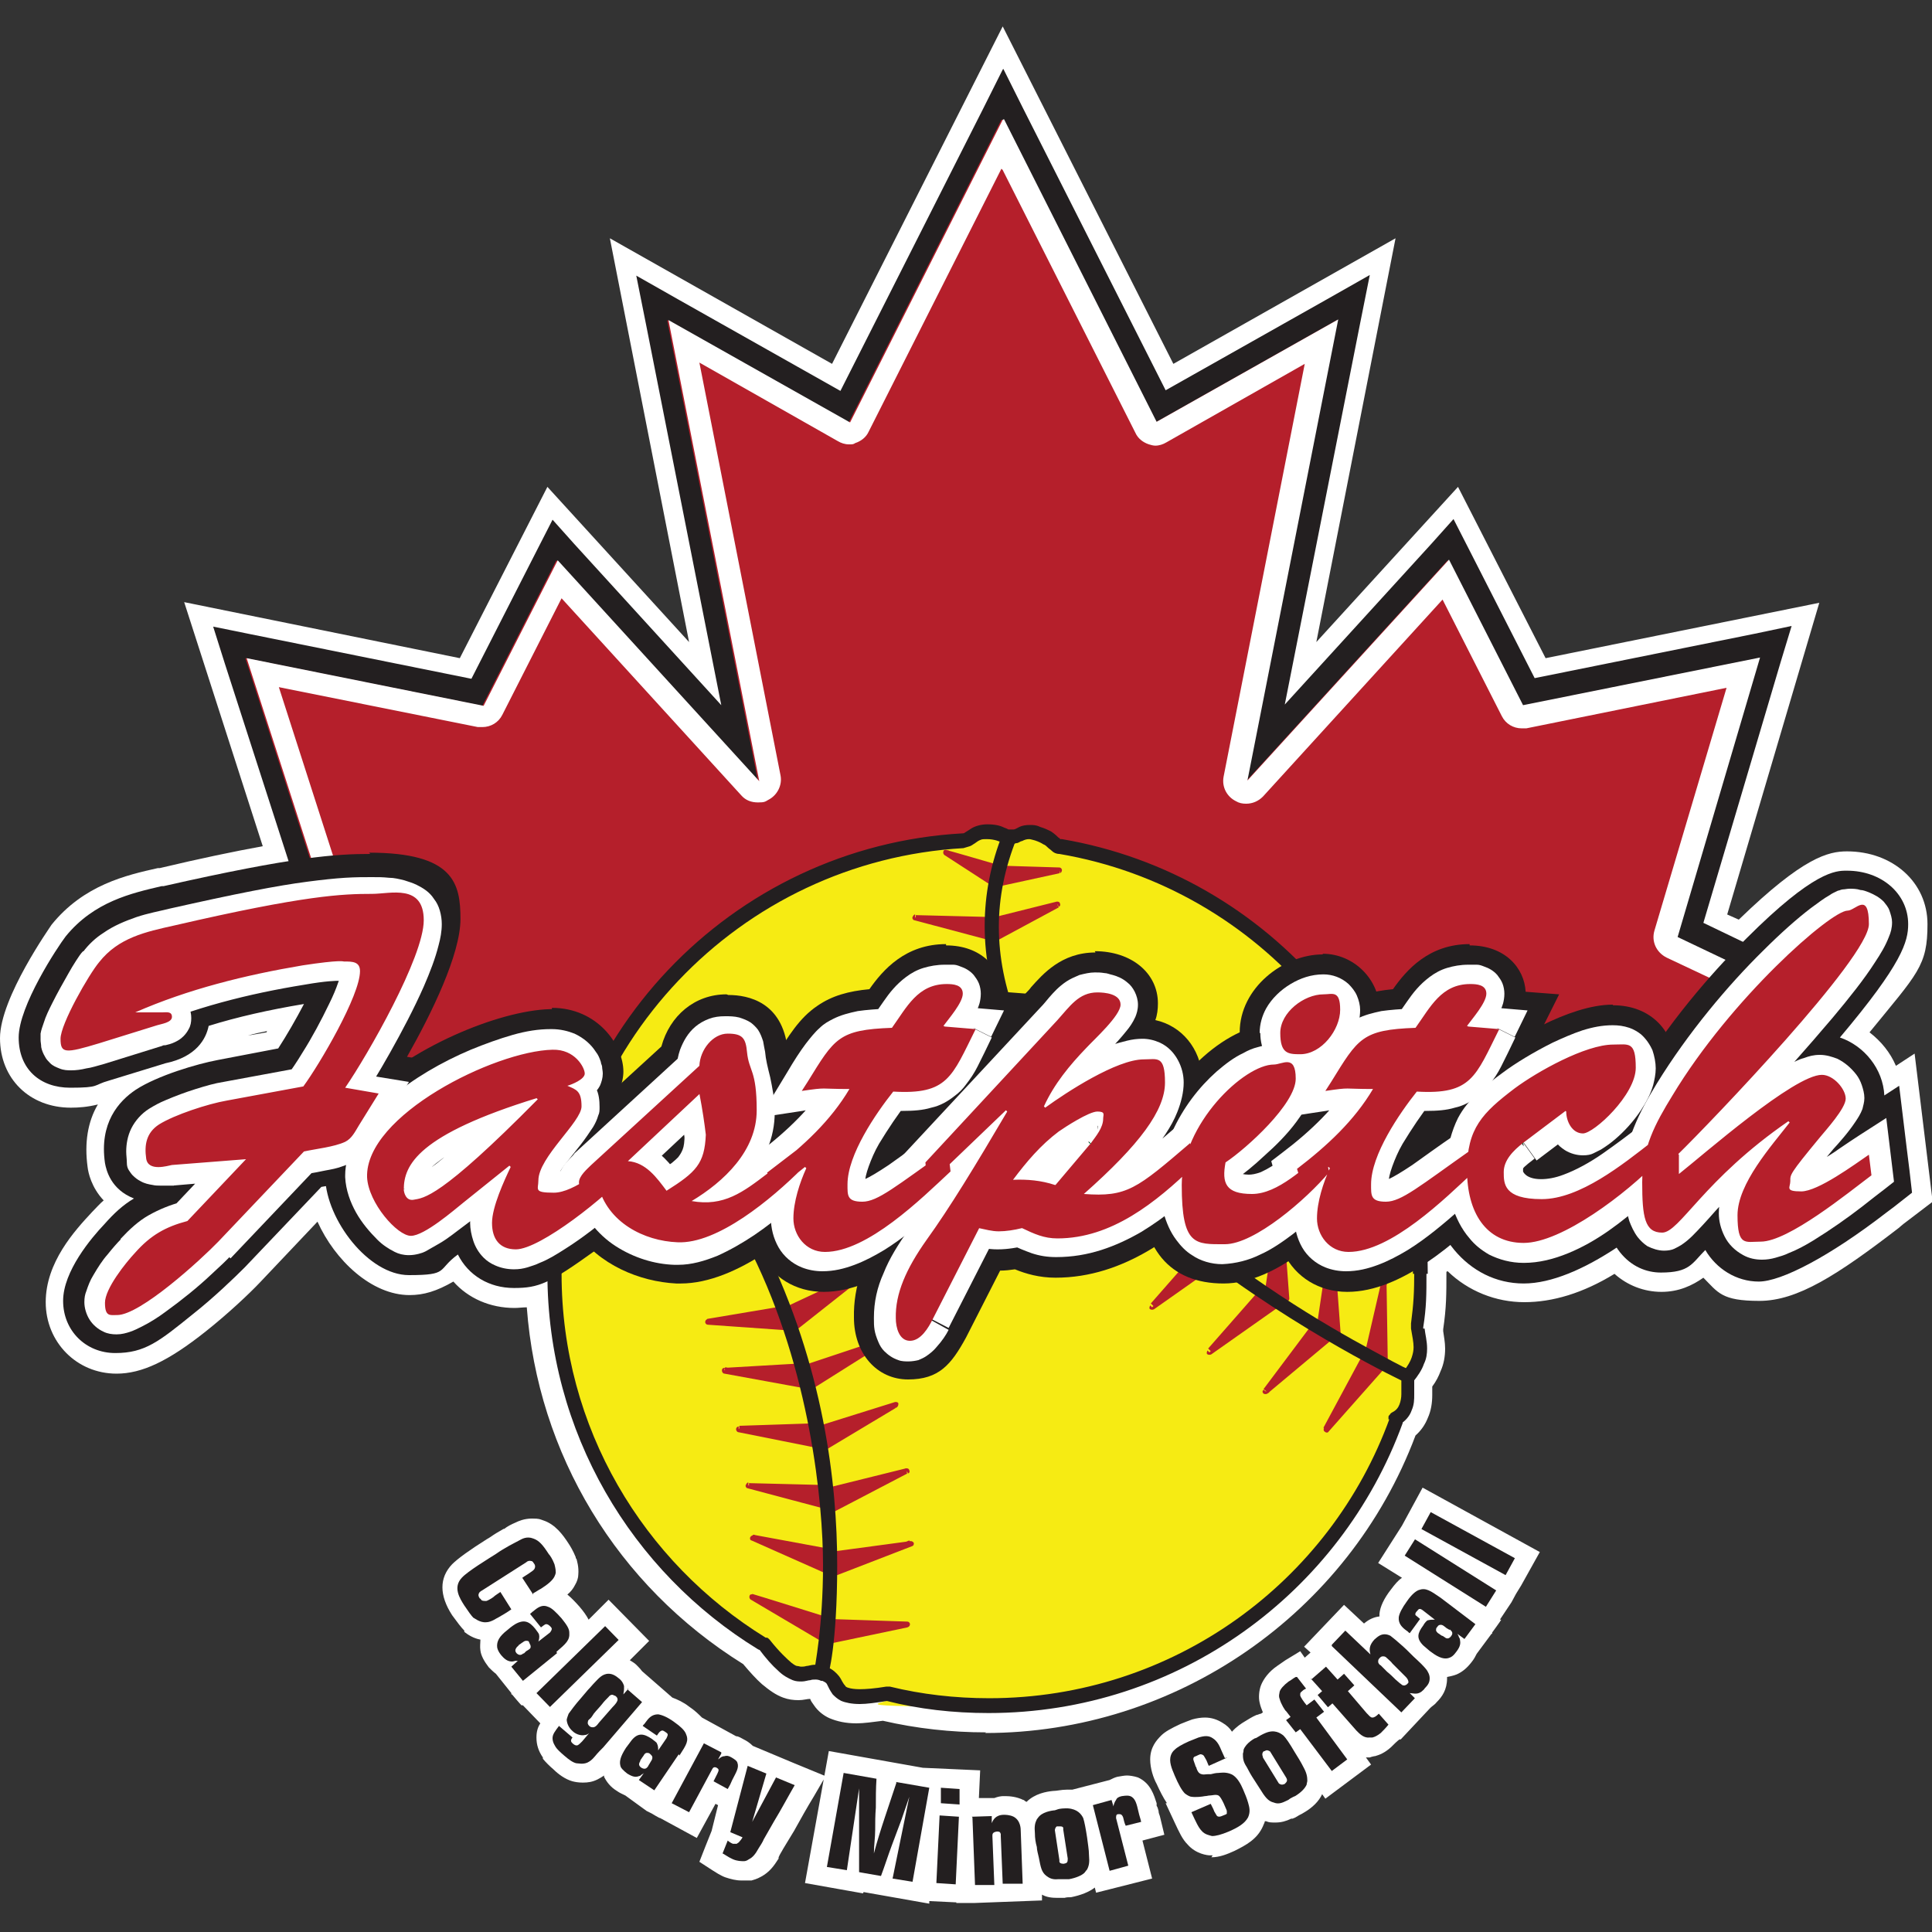 <?xml version="1.0" encoding="UTF-8"?>
<svg xmlns="http://www.w3.org/2000/svg" version="1.1" viewBox="0 0 300 300">
  <rect x="0" y="0" width="300" height="300" fill="#333333" stroke="none"/>
  <defs>
    <style>
      .cls-1 {
        fill: #f6eb13;
      }

      .cls-2 {
        fill: #b51f2b;
      }

      .cls-3 {
        fill: #fff;
      }

      .cls-4 {
        fill: #00a651;
      }

      .cls-5 {
        fill: #231f20;
      }
    </style>
  </defs>
  <!-- Generator: Adobe Illustrator 28.7.1, SVG Export Plug-In . SVG Version: 1.2.0 Build 142)  -->
  <g>
    <g id="Layer_1">
      <g id="Layer_2_copy">
        <g>
          <path class="cls-3" d="M134,294l-9-1.6,3.7-20.5,14.6,2.6h0s8.9.4,8.9.4l-.2,4.3h2.4c.5-.2,1-.3,1.4-.3h.3c.7,0,1.8.1,2.8.6h.1c.1.2.3.2.4.3,1.3-1.3,3.1-1.6,4.1-1.7.6,0,1.3-.2,2.1-.2.3,0,.6,0,.9,0l5.8-1.5c.4-.2.8-.4,1.2-.5.6-.1,1.1-.2,1.5-.2s1.1.1,1.7.3c2,.9,2.5,2.8,2.9,4v.4c.2.3.2.5.3.8,0,.3.1.5.2.8l.7,2.9-3.4.9,1.5,5.9-8.7,2.2-.2-.8c-.9.7-2.2,1.2-3.7,1.5-.3,0-.7,0-1,.1-.3,0-.6,0-.9,0h-.2c-.9,0-1.7-.1-2.4-.5v.9s-10.6.4-10.6.4h0s-.2,0-.2,0h-2.5c0,0,0-.1,0-.1l-4.2-.2v.4c0,0-10.2-1.8-10.2-1.8h0ZM115.1,292c-.8,0-1.6-.2-2.5-.5-.8-.3-1.5-.8-2-1.1l-2-1.3.9-2.3,1-2.5,1-4-.4-.2-2.9,5.3-5.7-3.1h0c0,.1-1.3-.7-1.3-.7l-.8-.4h0c0,0-3.3-2.4-3.3-2.4-.4-.2-.9-.4-1.3-.7-1-.6-1.6-1.4-2-2.2,0,0,0-.1,0-.2-.3.2-.6.4-1,.6-.8.4-1.5.5-2.3.5h0c-.7,0-1.2-.1-1.6-.2-1.1-.3-2.2-1.1-2.9-1.8-.7-.6-1.3-1.2-1.7-1.7h0c0-.1,0-.2,0-.2-.7-1-1-2-1-3.1,0-.9.2-1.6.6-2.2l-2.7-2.8h-.2c0,.1-1.5-1.7-1.5-1.7h-.1c0-.1,0-.2,0-.2l-2.4-3c-.4-.3-.7-.6-1.1-1-.7-.9-1.2-1.8-1.3-2.6-.1-.6,0-1.2,0-1.7-1.1-.2-2-.8-2.5-1.2h0c0,0,0-.2,0-.2-.5-.5-1.1-1.3-1.9-2.4-2-3.1-2-5.8,0-7.9.9-.9,2.7-2.2,5.4-3.9l.5-.3c.7-.5,1.4-.9,2.1-1.3h.1c.5-.4,1.1-.7,1.8-1,.4-.2,1.3-.6,2.5-.6s1.2.1,1.8.3c1.8.6,3,2.2,3.9,3.6.2.3.7,1.1,1.1,2.1v.2c0,0,.1,0,.1,0,.1.4.4,1.3.3,2.5,0,.5-.2,1.1-.5,1.6-.3.6-.7,1.1-1.2,1.5.6.5,1.2,1.1,1.9,1.9.6.7,1.1,1.4,1.4,2l3.1-3.1,6.3,6.4-3,3c.3.2.7.4,1,.7.3.3.6.6.9,1l4.7,4.1c.8.3,1.7.7,2.6,1.4.9.6,1.5,1.2,2,1.7l5.3,2.9c.4,0,.8.3,1.2.5.4.2.9.5,1.4,1l6.2,2.6h0s5.1,2.1,5.1,2.1l-1.8,3.1c-1.1,1.8-2.1,3.6-3.1,5.4l-1.7,2.8c-.2.4-.5.8-.7,1.3v.2c-.7,1.1-1.4,2.1-2.7,2.8h0c-.7.4-1.2.5-1.5.6h-.1c-.2,0-.5,0-.8,0h0ZM188.3,288.1c-.1,0-.3,0-.4,0-.4,0-2.2-.2-3.5-1.7-.8-.8-1.3-1.9-2-3.4l-1.4-3h.2c-.6-.9-1.1-1.9-1.6-3-.5-.9-1-2.4-1-3.8,0-1.9,1-3,1.7-3.7.6-.6,1.5-1.1,3-1.8.7-.3,1.3-.5,1.8-.7.7-.2,1.4-.3,2-.3,1,0,1.9.3,2.7.8.7.4,1.2.9,1.5,1.4.7-.8,1.5-1.3,2-1.6.5-.3,1.1-.7,1.8-1,.2,0,.5-.2.7-.2l.3-.2c-.2-.5-.4-1-.5-1.5-.2-.8-.1-1.9.2-2.7.4-1,1.2-2.1,2.5-3,.4-.3.9-.6,1.3-.9l2.3-1.4.7,1,.9-.8-1-.9,6.2-6.5,3.1,2.9c.7-.6,1.5-1,2.4-1.1,0-.1,0-.3,0-.4.1-1.1.7-2.4,1.8-3.8.6-.8,1.1-1.4,1.7-1.8l-3.7-2.3,3.7-5.8,3.2-5.9,18.2,10-2.9,5.2h0s-.8,1.3-.8,1.3l-.7,1.3h0s-1.8,2.7-1.8,2.7h.2c0,.1-1.4,2-1.4,2v.2c-.1,0-.1,0-.1,0l-2.3,3.1c-.2.4-.4.8-.8,1.3-.7.9-1.4,1.5-2.3,1.9-.5.2-1,.3-1.5.4,0,0,0,.2,0,.2,0,1.8-.8,2.9-1.6,3.7-.3.4-.7.6-1,.9l-4.6,4.9h-.2c-.4.3-.8.7-1.3,1.2-1,.9-1.8,1.2-2.5,1.4h-.1s-.5.1-.7.2h-.1c-.1,0-.2,0-.4,0s0,0-.1,0l.8,1.1-7.1,5.3-.5-.7c-.5,1.1-1.5,2.1-2.9,2.9-.3.2-.6.3-.9.5-.3.2-.5.3-.8.4h-.2c-.8.4-1.6.6-2.4.6s-1,0-1.5-.2c0,0-.1,0-.2,0,0,.2-.2.5-.3.8h0c-.9,2-2.6,2.9-4.4,3.8-1.1.5-2.3,1-3.6,1h0ZM153.1,269c-5.4,0-10.8-.6-16-1.8-1.6.2-3,.4-4.1.4-1.7,0-3-.3-4.2-.8-.9-.4-1.8-1.1-2.4-2-.3-.4-.5-.7-.6-1-.5,0-1,.2-1.8.2-.8,0-1.6-.1-2.4-.4-1.1-.4-2.1-1.1-3.3-2.1-.9-.8-1.8-1.8-2.9-3.1-19.6-12.2-31.9-32.6-33.6-55.4-.6,0-1.3.1-1.9.1-3.8,0-7.2-1.5-9.5-4.1-2.6,1.5-4.6,2.1-6.8,2.1-5.9,0-11.6-5.4-14.3-11.4l-8.9,9.4c-1.7,1.8-5,4.9-8.4,7.6-5.9,4.7-10,6.6-13.9,6.6-6.2,0-11-4.9-11-11.1s4.5-11.1,7.2-14c.6-.6,1.2-1.3,1.8-1.8-1.9-2-2.4-4.3-2.5-5.2-.5-3.7,0-7,1.6-9.7-1.6.4-3,.5-4.2.5C4.6,172,0,167.5,0,161.2s7.9-17.4,8-17.6c5-6.2,11.6-7.7,16.5-8.8h.3c6.3-1.5,11.6-2.6,16-3.4l-12.2-37.9,42.8,8.7,13.6-26.6,22,24.1-12.3-62.7,34.5,19.5,26.5-52.4,26.5,52.4,34.5-19.5-12.3,62.7,22-24.1,13.6,26.6,42.5-8.6-14.3,48.4,1.8.8c10-9.7,13.9-10.6,16.8-10.6,7.1,0,12.5,4.8,12.5,11.3s-1.5,7.6-9,16.8c1.8,1.4,3.2,3.1,4.1,5.2l2.9-1.9,2.8,23-4.2,3.2c-.3.2-1.1.9-1.1.9-9.5,7.3-15.7,11.3-21.6,11.3s-6.4-1.3-8.7-3.6c-1.7,1.2-3.8,2.2-6.5,2.2s-5.3-1-7.3-2.8c-4.9,3-9.6,4.4-14,4.4s-8.7-1.7-11.9-4.8c0,0-.1,0-.2.1h0c0,3.5,0,5.5-.5,8.9,0,0,0,.2,0,.3.1.8.3,1.7.3,2.7,0,1.2-.2,2.4-.7,3.5-.3.8-.7,1.6-1.3,2.4,0,.4,0,.8,0,1.3,0,1.3-.2,2.5-.7,3.6-.4,1-1,1.9-1.9,2.7-10.4,27.7-37.2,46.2-66.8,46.2h0ZM41.5,160.1c-1,.2-2,.4-3,.7l2.9-.5s0,0,0-.1Z"/>
          <g>
            <g>
              <path class="cls-2" d="M60.1,171.1l-12.6-34.4-11.9-37,38.4,7.8,12.1-23.7,28.8,31.6-13.6-69.2,29.9,16.9,24.5-48.4,24.5,48.4,29.9-16.9-13.6,69.2,28.8-31.6,12.1,23.7,38.4-7.8-13.3,44.7,10.8,5.1-13.2,23-1.6-1.1s-2.7-1.9-5.9-4.2l-1.4,3.8-95.6,23.7-95.6-23.7h0Z"/>
              <path class="cls-5" d="M155.7,18.6l23.7,47,28.2-15.9-14.1,71.6,31.3-34.3,11.5,22.6,36.8-7.4-12.8,43.4,10.5,5-11.3,19.7s-3.8-2.7-7.8-5.5l-1.9,5-94.2,23.4-94.2-23.4-12.3-33.5-11-34.1,36.8,7.4,11.5-22.6,31.3,34.3-14.1-71.6,28.2,15.9,23.7-47M155.7,10.8l-3.1,6.2-22.1,43.7-25-14.1-6.7-3.8,1.5,7.5,11.7,59.2-22.8-25-3.4-3.8-2.3,4.5-10.3,20.2-34.2-6.9-5.9-1.2,1.8,5.7,11,34.1h0c0,0,0,.1,0,.1l12.3,33.5.6,1.8,1.8.4,94.2,23.4.8.2.8-.2,94.2-23.4,1.8-.4.6-1.8.3-.7c2.3,1.6,4,2.8,4,2.8l3.2,2.2,1.9-3.4,11.3-19.7,1.9-3.3-3.4-1.6-7.7-3.7,12-40.5,1.7-5.6-5.7,1.2-34.2,6.9-10.3-20.2-2.3-4.5-3.4,3.8-22.8,25,11.7-59.2,1.5-7.5-6.7,3.8-25,14.1-22.1-43.7-3.1-6.2h0Z"/>
              <path class="cls-2" d="M62.8,168.1l-12-32.6-10-31.1,33.8,6.8c.1,0,.2,0,.3,0,.7,0,1.3-.4,1.6-1l10.4-20.3,29.6,32.5c.3.4.8.6,1.3.6s.5,0,.8-.2c.7-.4,1.1-1.1.9-1.9l-13.4-67.8,24.9,14c.3.2.6.2.9.2s.3,0,.5,0c.5-.1.8-.5,1.1-.9l22.2-43.9,22.2,43.9c.2.4.6.8,1.1.9.2,0,.3,0,.5,0,.3,0,.6,0,.9-.2l24.9-14-13.4,67.8c-.2.8.2,1.6.9,1.9.3.1.5.2.8.2.5,0,1-.2,1.3-.6l29.6-32.5,10.4,20.3c.3.6.9,1,1.6,1s.2,0,.3,0l33.9-6.9-12,40.5c-.2.8.1,1.7.9,2.1l8.8,4.2-9.4,16.3c-1.5-1-3.8-2.7-6.2-4.4-.3-.2-.7-.3-1-.3s-.3,0-.5,0c-.5.2-.9.6-1.1,1.1l-1.5,4.2-92.9,23.1-92.9-23.1h0Z"/>
              <path class="cls-3" d="M155.7,26.4l20.6,40.8c.4.9,1.2,1.5,2.1,1.8.3.1.7.2,1,.2.6,0,1.2-.2,1.7-.5l21.5-12.2-12.6,64.1c-.3,1.6.5,3.1,1.9,3.8.5.3,1,.4,1.6.4,1,0,1.9-.4,2.6-1.1l27.9-30.6,9.2,18.1c.6,1.2,1.8,1.9,3.1,1.9s.5,0,.7,0l31.1-6.3-11.2,37.7c-.5,1.7.3,3.4,1.9,4.2l7,3.3-7.5,13c-1.3-.9-2.9-2.1-4.6-3.3-.6-.4-1.3-.7-2-.7s-.7,0-1,.2c-1.1.3-1.9,1.1-2.3,2.2l-1.2,3.3-91.6,22.7-91.6-22.7-11.6-31.7-9.1-28.3,30.9,6.2c.2,0,.5,0,.7,0,1.3,0,2.5-.7,3.1-1.9l9.2-18.1,27.9,30.6c.7.8,1.6,1.1,2.6,1.1s1.1-.1,1.6-.4c1.4-.7,2.2-2.3,1.9-3.8l-12.6-64.1,21.5,12.2c.5.3,1.1.5,1.7.5s.7,0,1-.2c.9-.3,1.7-.9,2.1-1.8l20.6-40.8M155.7,18.6l-23.7,47-28.2-15.9,14.1,71.6-31.3-34.3-11.5,22.6-36.8-7.4,11,34.1,12.3,33.5,94.2,23.4,94.2-23.4,1.9-5.1c3.9,2.8,7.8,5.5,7.8,5.5l11.3-19.7-10.5-5,12.8-43.4-36.8,7.4-11.5-22.6-31.3,34.3,14.1-71.6-28.2,15.9-23.7-47h0Z"/>
            </g>
            <g>
              <path class="cls-1" d="M220.4,197.6c0,3.5,0,5.2-.5,8.4,0,.1,0,.2,0,.4.3,2.5,1.2,4.2-1.5,7.5,0,0-.1.3-.1.4,0,.8,1,4.4-1.7,6.1,0,0,0,.2-.1.3-9.4,25.8-34.2,44.3-63.3,44.3s-10.7-.6-15.7-1.8h-.2c-9.8,1.6-6.5-1.9-9.6-3.1h-.2c-3.2-1.4-3.3,2.8-9.3-4.8,0,0-.2-.1-.2-.2-19.3-11.8-32.2-33.1-32.2-57.4,0-35.9,28.1-65.2,63.4-67.2,1.3,0,1.6-1.4,3.8-1.4s2.6.8,3.8.8c1.2,0,1.9-1.3,4.2-.5,2.6.8,2.2,1.8,3.6,2,31.7,5.4,55.9,33.1,55.9,66.4"/>
              <path class="cls-5" d="M220.4,197.6h1.1c0,3.5,0,5.3-.5,8.5h0c0,.2,0,.3,0,.3h0s-.4-.1-.4-.1h.5c0,0,0,.1,0,.1h-.4c0-.1.5,0,.5,0h-.7c0-.1.7-.1.7-.1h0c0,.1-.7,0-.7,0h.7-.7.7c0-.1,0,0,0,0h-.7.7c0-.1,0-.1,0-.1h0c.1,1,.4,2,.4,3.2,0,.8-.1,1.6-.5,2.4-.3.9-.9,1.8-1.7,2.8h0s-.6-.5-.6-.5l.7.3s0,0,0,.2l-.6-.5.7.3h0c0,0,0,0,0,0h-.1s.1,0,.1,0h0s-.1,0-.1,0h.1s-.7-.1-.7-.1h.7c0,0,0,.2,0,.2l-.7-.2h.7c0,0,0,0,0,0h-.4c0,0,.4,0,.4,0h0s-.4,0-.4,0h.4c0,0,0,.4,0,.8,0,.4,0,.9,0,1.4,0,.8,0,1.6-.4,2.5-.3.9-1,1.7-2,2.3h0s0,0,0,0l-.5-.9.9.4c0,.1-.2.3-.4.4l-.5-.8.9.4-.8-.4.8.2s0,0,0,.2l-.8-.4.8.2h-.4c0-.1.5,0,.5,0h0s-.4,0-.4,0h.5c0,0,0,.2,0,.4h0c-9.6,26.3-34.8,45-64.3,45-5.5,0-10.8-.6-15.9-1.9h0-.2s.3-1.1.3-1.1l.2,1.1c-1.9.3-3.3.5-4.4.5-1.2,0-2.2-.2-2.9-.5-.6-.3-1-.7-1.3-1-.2-.3-.4-.6-.5-.8-.2-.4-.3-.6-.4-.8-.1-.2-.3-.3-.7-.5h0-.2c0,0,0,0,0,0h0c-.4-.2-.7-.2-.9-.2-.3,0-.5,0-.8.1-.3,0-.8.2-1.3.2-.4,0-.9,0-1.4-.2-.7-.3-1.5-.7-2.3-1.5-.9-.8-1.8-1.8-3-3.4l.9-.7-.9.7.6-.5-.4.7s-.1,0-.3-.2l.6-.5-.4.7h0s0,0-.2-.1c-19.6-12-32.7-33.7-32.7-58.4,0-36.5,28.5-66.3,64.5-68.3.1,0,.2,0,.3-.1.2-.1.6-.4,1.1-.7s1.4-.6,2.4-.6c1.2,0,2,.2,2.6.5.3.1.5.2.7.3.2,0,.3,0,.5,0h0c0,0,.1,0,.3,0,.2,0,.5-.2.9-.4.4-.2,1-.3,1.6-.3.5,0,1,0,1.6.3.7.2,1.3.5,1.7.7.6.4,1,.8,1.2,1,.1,0,.2.1.2.2,0,0,.1,0,.3,0,32.3,5.5,56.8,33.6,56.8,67.5h-2.3c0-32.7-23.7-59.9-54.9-65.2-.5,0-.9-.2-1.2-.5-.2-.2-.4-.3-.6-.5-.2-.2-.4-.4-.7-.5-.3-.2-.7-.4-1.3-.6-.4-.1-.7-.2-.9-.2-.4,0-.7.1-1.1.3-.2,0-.4.2-.7.3-.3,0-.6.2-1,.2h-.1s0,0,0,0c-.4,0-.8-.1-1.1-.2-.5-.2-.8-.3-1.1-.4-.4-.1-.8-.2-1.5-.2-.4,0-.7,0-.9.1-.3.1-.6.3-1,.6-.2.1-.4.3-.7.4-.3.1-.7.2-1,.3-34.8,2-62.4,30.8-62.4,66.1,0,23.9,12.7,44.8,31.7,56.5l-.3.5.3-.5h0s-.3.5-.3.5l.3-.5h0c0,.1,0,0,0,0h0s0,.2,0,.2v-.2c0,0,.1,0,.2,0,.1,0,.3.2.4.3h0s0,0,0,0c1.5,1.9,2.7,3,3.4,3.6.4.3.7.5.9.5.2,0,.4.1.6.1.2,0,.5,0,.8-.1.3,0,.8-.2,1.3-.2.5,0,1.1.1,1.8.4h0s.2,0,.2,0h0c.8.3,1.4.9,1.8,1.4.3.4.4.7.6,1,.1.2.2.3.3.4.1.2.2.3.6.4.3.1.9.2,1.7.2.9,0,2.3-.1,4.1-.4h.2s.4,0,.4,0h0c4.9,1.2,10.1,1.8,15.4,1.8,28.6,0,53-18.1,62.2-43.5h0s.6.2.6.2h-.7c0-.1,0-.1,0-.2l.6.2h-.7c0-.1,0-.2,0-.4,0,0,0-.2.2-.3,0-.1.2-.3.4-.4h0c.6-.3.9-.7,1.1-1.2.2-.5.3-1.1.3-1.6,0-.4,0-.8,0-1.2,0-.4,0-.7,0-1,0,0,0-.2,0-.3h0c0-.1,0-.2,0-.3,0,0,0-.2.1-.3v-.2c.1,0,.1-.1.2-.2h0c.7-.9,1.1-1.6,1.3-2.2.2-.6.3-1.1.3-1.6,0-.8-.2-1.7-.4-2.9h0c0,0,0-.1,0-.2,0-.2,0-.4,0-.5h0c0,0,.4,0,.4,0h-.4c0,0,0-.1,0-.1h.4c0,.1-.4,0-.4,0h0c.4-3.1.5-4.7.5-8.2h1.1Z"/>
            </g>
            <polygon class="cls-2" points="112.6 212.7 125.1 215 124.6 212 112.6 212.7"/>
            <path class="cls-2" d="M112.6,212.7v-.4c0,0,12,2.2,12,2.2l-.4-2-11.6.7v-.4s0-.4,0-.4v.4c0,0-.1-.4-.1-.4l12-.7c.2,0,.4.1.5.4l.6,3c0,.1,0,.3-.1.4-.1.1-.2.1-.4.1l-12.6-2.3c-.2,0-.4-.2-.4-.5s.2-.4.4-.4v.4s0,0,0,0Z"/>
            <polygon class="cls-2" points="136.7 208.5 125.9 215.3 125.3 212.3 136.7 208.5"/>
            <path class="cls-2" d="M136.7,208.5l.2.4-10.8,6.8c-.1,0-.3,0-.4,0s-.2-.2-.3-.3l-.6-3c0-.2,0-.4.3-.5l11.4-3.8c.2,0,.4,0,.5.2s0,.4-.2.6l-.2-.4v.4c.1,0-10.9,3.7-10.9,3.7l.4,2,10.3-6.5.2.4v.4c.1,0,0-.4,0-.4h0Z"/>
            <polygon class="cls-2" points="109.9 205.2 122.7 206.1 121.8 203.2 109.9 205.2"/>
            <path class="cls-2" d="M109.9,205.2v-.4s12.1.8,12.1.8l-.6-1.9-11.5,1.9v-.4c0,0,0-.4,0-.4v.4s-.1-.4-.1-.4l11.9-2c.2,0,.4,0,.5.3l.9,2.9c0,.1,0,.3,0,.4s-.2.2-.4.2l-12.8-.9c-.2,0-.4-.2-.4-.4,0-.2.1-.4.4-.5v.4q0,0,0,0Z"/>
            <polygon class="cls-2" points="133.4 198.3 123.4 206.3 122.5 203.4 133.4 198.3"/>
            <path class="cls-2" d="M133.4,198.3l.3.3-10,7.9c-.1,0-.3.1-.4,0s-.2-.2-.3-.3l-.9-2.9c0-.2,0-.4.2-.5l10.9-5.1c.2,0,.4,0,.6.2s0,.4-.1.6l-.3-.3.2.4-10.6,4.9.6,1.9,9.5-7.5.3.3.2.4-.2-.4h0Z"/>
            <polygon class="cls-2" points="114.8 221.8 127.4 224.4 126.9 221.4 114.8 221.8"/>
            <path class="cls-2" d="M114.8,221.8v-.4c0,0,12,2.4,12,2.4l-.3-2-11.6.4v-.4s0-.4,0-.4v.4c0,0-.1-.4-.1-.4l12-.4c.2,0,.4.1.4.4l.5,3c0,.1,0,.3-.1.4s-.3.1-.4.1l-12.5-2.5c-.2,0-.4-.2-.4-.5,0-.2.2-.4.4-.4v.4s0,0,0,0Z"/>
            <polygon class="cls-2" points="139.1 218.1 128.1 224.7 127.6 221.7 139.1 218.1"/>
            <path class="cls-2" d="M139.1,218.1l.2.4-11,6.6c-.1,0-.3,0-.4,0-.1,0-.2-.2-.2-.3l-.5-3c0-.2,0-.4.3-.5l11.5-3.6c.2,0,.4,0,.5.2,0,.2,0,.4-.2.6l-.2-.4v.4c.1,0-11,3.5-11,3.5l.3,2,10.4-6.2.2.4v.4c.1,0,0-.4,0-.4h0Z"/>
            <polygon class="cls-2" points="116.3 230.7 128.6 234 128.3 231 116.3 230.7"/>
            <path class="cls-2" d="M116.3,230.7v-.4c.1,0,11.8,3.1,11.8,3.1l-.2-2-11.6-.3v-.4s.1-.4.1-.4v.4c-.1,0-.1-.4-.1-.4l12,.3c.2,0,.4.2.4.4l.3,3c0,.1,0,.3-.1.4s-.3.1-.4,0l-12.4-3.3c-.2,0-.4-.3-.3-.5s.2-.4.4-.4v.4s0,0,0,0Z"/>
            <polygon class="cls-2" points="140.7 228.4 129.4 234.4 129 231.4 140.7 228.4"/>
            <path class="cls-2" d="M140.7,228.4l.2.4-11.3,5.9c-.1,0-.3,0-.4,0-.1,0-.2-.2-.2-.3l-.3-3c0-.2.1-.4.3-.5l11.7-2.9c.2,0,.4,0,.5.3s0,.4-.2.5l-.2-.4v.4c.1,0-11.2,2.8-11.2,2.8l.2,2,10.8-5.6.2.4v.4c.1,0,0-.4,0-.4h0Z"/>
            <polygon class="cls-2" points="116.9 238.7 128.5 243.9 128.7 240.9 116.9 238.7"/>
            <path class="cls-2" d="M116.9,238.7l.2-.4,11.1,4.9v-2c0,0-11.4-2.1-11.4-2.1v-.4c0,0,.3-.4.3-.4l-.2.4v-.4c0,0,11.9,2.2,11.9,2.2.2,0,.4.2.4.5v3c-.2.1-.2.3-.4.4s-.3,0-.4,0l-11.7-5.2c-.2,0-.3-.3-.2-.5s.3-.3.5-.3v.4c0,0,0,0,0,0Z"/>
            <polygon class="cls-2" points="141.4 239.7 129.5 244.3 129.5 241.3 141.4 239.7"/>
            <path class="cls-2" d="M141.4,239.7l.2.4-11.9,4.6c-.1,0-.3,0-.4,0-.1,0-.2-.2-.2-.4v-3c0-.2.2-.4.4-.4l11.9-1.6c.2,0,.4.1.5.3,0,.2,0,.4-.3.5l-.2-.4v.4c0,0-11.5,1.5-11.5,1.5v2s11.3-4.4,11.3-4.4l.2.4v.4c0,0,0-.4,0-.4h0Z"/>
            <polygon class="cls-2" points="116.8 248 127.8 254.5 128.3 251.5 116.8 248"/>
            <path class="cls-2" d="M116.8,248l.2-.4,10.4,6.2.3-2-11.1-3.5v-.4c.1,0,.4-.4.4-.4l-.2.4v-.4c.1,0,11.6,3.6,11.6,3.6.2,0,.3.3.3.5l-.5,3c0,.1-.1.3-.2.3-.1,0-.3,0-.4,0l-11-6.5c-.2-.1-.3-.4-.2-.6,0-.2.3-.3.5-.2v.4c-.1,0-.1,0-.1,0Z"/>
            <polygon class="cls-2" points="140.9 252.3 128.4 254.9 128.9 251.9 140.9 252.3"/>
            <path class="cls-2" d="M140.9,252.3v.4c0,0-12.4,2.6-12.4,2.6-.1,0-.3,0-.4-.1s-.2-.2-.1-.4l.5-3c0-.2.2-.4.4-.4l12,.4c.2,0,.4.2.4.4s-.1.4-.4.5v-.4c0,0-.1.4-.1.4l-11.6-.4-.3,2,11.9-2.4v.4c0,0,0,.4,0,.4v-.4s0,0,0,0Z"/>
            <polygon class="cls-2" points="205.9 221.9 214.4 212.4 211.6 211.3 205.9 221.9"/>
            <path class="cls-2" d="M205.9,221.9l-.3-.3,8.1-9.1-1.9-.7-5.5,10.3-.4-.2-.3-.3.3.3-.4-.2,5.7-10.6c.1-.2.3-.3.5-.2l2.8,1.1c.1,0,.2.2.3.3,0,.1,0,.3,0,.4l-8.5,9.6c-.1.2-.4.2-.6,0-.2-.1-.2-.4-.1-.6l.4.2h0Z"/>
            <polygon class="cls-2" points="214.9 199.1 215.1 211.9 212.3 210.9 214.9 199.1"/>
            <path class="cls-2" d="M214.9,199.1h.4s.2,12.8.2,12.8c0,.1,0,.3-.2.4-.1,0-.3.1-.4,0l-2.8-1.1c-.2,0-.3-.3-.3-.5l2.7-11.7c0-.2.3-.4.5-.3s.4.2.4.4h-.4s.4.1.4.1l-2.6,11.4,1.9.7-.2-12.1h.4s.4,0,.4,0h-.4q0,0,0,0Z"/>
            <polygon class="cls-2" points="196.6 216 206.5 207.8 203.9 206.3 196.6 216"/>
            <path class="cls-2" d="M196.6,216l-.3-.3,9.4-7.7-1.7-1-7,9.3-.4-.3-.3-.3.3.3-.4-.3,7.2-9.6c.1-.2.4-.2.6-.1l2.6,1.5c.1,0,.2.2.2.3,0,.1,0,.3-.2.4l-9.8,8.2c-.2.1-.4.1-.6,0-.2-.2-.2-.4,0-.6l.4.3h0Z"/>
            <polygon class="cls-2" points="206.8 193.9 207.8 207.5 205 206.6 206.8 193.9"/>
            <path class="cls-2" d="M206.8,193.9h.4s1,13.5,1,13.5c0,.1,0,.3-.2.4-.1,0-.3.1-.4,0l-2.9-.9c-.2,0-.3-.3-.3-.5l1.9-12.7c0-.2.2-.4.4-.4s.4.2.4.4h-.4s.4,0,.4,0l-1.8,12.3,1.9.6-1-12.9h.4s.4,0,.4,0h-.4q0,0,0,0Z"/>
            <polygon class="cls-2" points="188 209.8 198.4 202.4 195.9 200.7 188 209.8"/>
            <path class="cls-2" d="M188,209.8l-.3-.4,9.9-7-1.7-1.1-7.7,8.7-.3-.3-.3-.4.3.4-.3-.3,7.9-9c.1-.2.4-.2.6,0l2.5,1.7c.1,0,.2.2.2.4s0,.3-.2.4l-10.5,7.4c-.2.1-.4.1-.6,0s-.1-.4,0-.6l.3.3h0Z"/>
            <polygon class="cls-2" points="198.8 188.1 199.9 201.7 197 200.8 198.8 188.1"/>
            <path class="cls-2" d="M198.8,188.1h.4s1,13.5,1,13.5c0,.1,0,.3-.2.4-.1,0-.3.1-.4,0l-2.9-.9c-.2,0-.3-.3-.3-.5l1.9-12.7c0-.2.2-.4.4-.4s.4.2.4.4h-.4s.4,0,.4,0l-1.8,12.3,1.9.6-1-12.9h.4s.4,0,.4,0h-.4q0,0,0,0Z"/>
            <polygon class="cls-2" points="179.1 202.8 189.6 195.5 187.1 193.8 179.1 202.8"/>
            <path class="cls-2" d="M179.1,202.8l-.3-.4,9.9-7-1.7-1.1-7.7,8.7-.3-.3-.3-.4.3.4-.3-.3,7.9-9c.1-.2.4-.2.6,0l2.5,1.7c.1,0,.2.2.2.4s0,.3-.2.4l-10.5,7.4c-.2.1-.4.1-.6,0s-.1-.4,0-.6l.3.3h0Z"/>
            <polygon class="cls-2" points="142.2 142.5 154.6 145.8 154.2 142.8 142.2 142.5"/>
            <path class="cls-2" d="M142.2,142.5v-.4c.1,0,11.8,3.1,11.8,3.1l-.2-2-11.6-.3v-.4s.1-.4.1-.4v.4c-.1,0-.1-.4-.1-.4l12,.3c.2,0,.4.2.4.4l.3,3c0,.1,0,.3-.1.4s-.3.1-.4,0l-12.4-3.3c-.2,0-.4-.3-.3-.5s.2-.4.4-.4v.4s0,0,0,0Z"/>
            <polygon class="cls-2" points="164.2 140.5 153.8 146.1 153.5 143.2 164.2 140.5"/>
            <path class="cls-2" d="M164.2,140.5l.2.4-10.4,5.6c-.1,0-.3,0-.4,0-.1,0-.2-.2-.2-.3l-.4-3c0-.2.1-.4.3-.5l10.8-2.7c.2,0,.4,0,.5.3s0,.4-.2.5l-.2-.4v.4c.1,0-10.3,2.6-10.3,2.6l.2,2,9.8-5.3.2.4v.4c.1,0,0-.4,0-.4h0Z"/>
            <polygon class="cls-2" points="147 132.4 154.3 137.1 154.8 134.7 147 132.4"/>
            <path class="cls-2" d="M147,132.4l.2-.4,6.8,4.4.3-1.4-7.5-2.2v-.4c.1,0,.4-.4.4-.4l-.2.4v-.4c.1,0,8,2.3,8,2.3.2,0,.4.3.3.5l-.5,2.5c0,.1-.1.3-.3.3-.1,0-.3,0-.4,0l-7.4-4.8c-.2-.1-.3-.4-.2-.6,0-.2.3-.3.5-.2v.4c-.1,0-.1,0-.1,0Z"/>
            <polygon class="cls-2" points="164.5 135.2 154.3 137.4 154.7 134.9 164.5 135.2"/>
            <path class="cls-2" d="M164.5,135.2v.4c0,0-10.1,2.2-10.1,2.2-.1,0-.3,0-.4-.1s-.2-.2-.1-.4l.4-2.5c0-.2.2-.4.4-.4l9.8.3c.2,0,.4.2.4.4s-.1.4-.3.5v-.4c0,0-.1.4-.1.4l-9.4-.3-.2,1.5,9.6-2.1v.4c0,0,0,.4,0,.4v-.4s0,0,0,0Z"/>
            <g>
              <path class="cls-5" d="M126.4,259.7h0c.1-.8,1.4-7.1,1.4-16.7s-2-30.2-11.1-48.5l2-1c9.2,18.7,11.3,36.9,11.3,49.5s-1.4,17.1-1.4,17.1l-2.2-.5h0Z"/>
              <path class="cls-5" d="M218.1,214.6s-16.2-7.6-32.5-20.2c-8.1-6.3-16.3-13.9-22.4-22.4-6.1-8.5-10.3-18-10.3-28.2,0-4.8.9-9.7,2.9-14.6l2.1.9c-1.9,4.7-2.8,9.3-2.8,13.8,0,9.6,3.9,18.6,9.9,26.9,8.9,12.4,22.5,22.9,33.7,30.3,5.6,3.7,10.7,6.6,14.4,8.6s3.3,1.8,4.3,2.3c.5.3.9.4,1.2.6.1,0,.2.1.3.1h0s-1,2.1-1,2.1h0Z"/>
            </g>
            <g>
              <path class="cls-4" d="M18.1,207.2c-2.8,0-5-2.2-5-5s4.5-8.8,5.5-9.8c2.5-2.8,5-4.4,8.7-5.5l3-3.1-3.4.3c-.3,0-.6,0-1,0-5.1,0-6.2-2.3-6.4-3.7-.5-3.7.6-6.6,3.4-8.4,3-1.9,8.7-3.6,11.6-4.2l10.6-2c2.5-3.6,6.1-10.1,7.2-13.5-.6,0-2.1.2-5,.6-6.6,1.1-12.5,2.5-17.8,4.2,0,.3,0,.5,0,.7,0,2.2-1.5,3.6-4.5,4.3h-.1s-8.9,2.8-8.9,2.8c-2.2.7-3.8,1-5.1,1s-2.9-.5-3.7-1.5c-.7-.8-1.1-1.9-1.1-3.2,0-3.6,5.3-12.2,6.7-13.8,3.6-4.5,8.4-5.6,13.1-6.6h.4c20-4.7,26.2-5,31.4-5,9.6,0,11.1,4.5,11.1,7.2,0,5.7-6.3,17.4-10.2,23.7l5.2.9-5.6,8.9c0,.1-.2.3-.2.4-.6,1-1.5,2.5-3.2,3.3-1.6.7-3.6,1.1-5.4,1.4-.2,0-.5,0-.7.1l-12.6,13.2c-.1.1-11.9,12.4-17.9,12.4"/>
              <path class="cls-5" d="M57.5,138.8c2.8,0,8,.3,8,4.1,0,5.7-8.7,20.9-12.2,26l5.2.9-3.1,5c-.6,1-1.1,2-2.1,2.5-1.7.8-4.6,1.1-6.4,1.5l-13.3,14c-2.6,2.8-12.1,11.4-15.7,11.4s-1.9-.9-1.9-1.9c0-2.2,3.3-6.2,4.7-7.8,2.4-2.7,4.6-4,8.1-4.9l9.1-9.6-11.5.9c-.1,0-.3,0-.6,0-1.1,0-3.2-.2-3.3-1-.3-2.2,0-4,2-5.3,2.4-1.6,7.5-3.2,10.5-3.7l11.9-2.2c2.6-3.4,8.8-14.1,8.8-17.9s-1-1.5-2.1-1.5h-.4c0,0-.2,0-.6,0-.7,0-2.3.1-5.8.7-8.9,1.5-17.8,3.7-26,7.3l.2.2h4c0,0,.2,0,.3,0,.5,0,1.2,0,1.2.7,0,.9-1.7,1.2-2.3,1.3l-9,2.8c-2,.6-3.3.9-4.2.9-1.5,0-1.8-.7-1.8-1.6,0-2.2,4.4-10,6-11.9,3-3.8,7.2-4.6,11.7-5.7,20.3-4.6,26.1-4.9,30.7-4.9M57.5,132.6c-5.3,0-11.8.4-32.1,5h-.3c-4.7,1.1-10.5,2.4-14.9,7.8h0c-1.3,1.7-7.3,10.8-7.3,15.7s3.3,7.8,8,7.8,3.5-.4,6-1.1l8.8-2.7c4.8-1,6.3-3.8,6.7-5.8,4.5-1.4,9.4-2.5,14.8-3.4-1.2,2.3-2.7,4.9-4,6.9l-9.4,1.8c-3.2.6-9.3,2.4-12.7,4.6-2.7,1.8-5.7,5.2-4.8,11.4.2,1.1.9,4.1,4.5,5.5-1.7,1-3.1,2.3-4.6,4-2,2.1-6.4,7.3-6.4,11.9s3.5,8.1,8.1,8.1,6.8-1.8,12-6c3.3-2.6,6.5-5.7,8.1-7.3l11.9-12.5c1.9-.3,4-.7,5.8-1.6,2.6-1.2,3.9-3.3,4.6-4.5,0-.1.1-.2.2-.4l3.1-4.9,4.9-7.9-5.3-.9c3.8-6.7,8.3-15.9,8.3-21.4s-1-10.3-14.2-10.3"/>
              <path class="cls-4" d="M79.9,197c-4,0-6.8-3-6.8-7.2v-.2c-5,4-7.5,5.4-9.5,5.4-4.2,0-9.7-6.8-9.9-12.1-.1-3.4,1.4-6.8,4.6-10.1,6.8-7.2,20-12.8,27.3-13h.2c5.3,0,8,4.4,8,6.8s-.2,1.6-.9,2.5c.3.8.5,1.6.5,2.6,0,2.2-1.6,4.2-3.6,6.7-.6.8-1.7,2.1-2.4,3.2,1.6-.7,3.7-2.3,5.3-3.4.9-.6,1.7-1.3,2.5-1.8l3.8-2.6,1.9,8.9-1,1.2c-2.7,3.1-14.1,13.1-19.8,13.1M69,179.9c-.7.4-1.2.9-1.6,1.3.5-.4,1-.8,1.6-1.3"/>
              <path class="cls-5" d="M85.7,162.9c3.5,0,4.9,2.8,4.9,3.7s-2,1.7-2.7,1.9c1.5.6,2.2,1.5,2.2,3.2,0,2.5-6.7,7.9-6.7,11.5s1.2,1.9,2.4,1.9c3.3,0,7.7-4,11-6.2l.6,2.9c-3.3,3.8-13.7,12.1-17.5,12.1s-3.7-1.9-3.7-4.1,1.9-6.6,2.9-8.7l-.2-.2-7.1,5.7c-1.5,1.2-6.4,5.2-8.2,5.2s-6.7-5.1-6.8-9.1c-.3-9.7,19.8-19.6,28.8-19.8h.1M63.7,186.3c0,0,.2,0,.3,0,1.6-.3,4,0,19.3-15.6l-.2-.2c-18.4,5.7-20.7,10.4-20.7,14.2,0,.4.3,1.6,1.3,1.6M85.7,156.7c0,0-.2,0-.3,0-7.9.2-22,6-29.5,13.9-3.7,4-5.6,8.1-5.4,12.3h0s0,0,0,0c.2,6.5,6.7,15.1,13,15.1s4.3-.8,7.6-3.2c1.6,3.2,4.8,5.2,8.7,5.2s5.5-.7,12.6-5.8c3.8-2.8,7.5-6,9.6-8.4l2.1-2.3-.7-3.1-.6-2.9-1.9-9-4.6,3.1h0c0-.6,0-1.4-.2-2.2.5-1.1.7-2.2.7-3,0-4.1-4-9.9-11.1-9.9"/>
              <path class="cls-4" d="M105.4,196.2c-.2,0-.4,0-.6,0-5.2-.2-11-2.7-13.9-7.8h0c-2.4,0-4.4-2.1-4.4-4.6s1.6-3.8,2.6-4.7l.3-.3,16-14.7c.7-4,3.6-6.6,7.4-6.6s5.8,3,6.1,5.6c.1,1,.3,2.1.6,3.1.4,1.8.9,3.8.9,6.2s-.4,3.8-1.1,5.6l6.2-4.7,2.4,9.2-1.3,1.3c-4.6,4.6-13.5,12.4-21.2,12.4h0,0ZM102.7,179.4c.5.4.9.8,1.3,1.3,1.9-1.4,2.2-2.3,2.3-4.4,0,0,0-.2,0-.2l-3.6,3.3h0Z"/>
              <path class="cls-5" d="M112.8,160.6c2.3,0,2.8.7,3,2.9.3,2.9,1.5,5.6,1.5,9,0,6.4-5.1,11.1-10.1,14.1.7.1,1.4.2,2,.2,3.8,0,6.5-2.1,9.8-4.5l4.7-3.6.8,2.9c-4.6,4.6-12.8,11.5-19,11.5s-.3,0-.4,0c-5.2-.2-10.9-3.2-12.3-8.8-.5.5-1,1-1.7,1s-1.3-.8-1.3-1.5c0-1,1.2-2.1,1.9-2.7l16.8-15.4c.2-2.6,1.6-5,4.4-5M103.3,184.9c4.7-2.9,5.9-4.2,6.1-8.7-.2-1.6-.5-3.7-1-6.4l-11.2,10.5c2.9.2,4.6,2.6,6,4.6M112.8,154.4c-4.9,0-8.8,3.3-10.1,8.1l-15.3,14h0c0,0,0,.2,0,.2l-.2.2c-1.1,1.1-3.5,3.4-3.5,6.9s2.4,6.6,5.7,7.4c3.6,5.2,9.9,7.8,15.6,8.1.2,0,.4,0,.7,0,8.8,0,18.4-8.3,23.4-13.3l2.5-2.5-.9-3.4-.8-2.9-2.4-9-3.8,2.9c-.1-2.1-.6-3.9-.9-5.4-.2-1-.5-1.9-.5-2.8-.8-7.3-6.1-8.4-9.2-8.4"/>
              <path class="cls-4" d="M127.8,197.4c-4.7,0-8-3.4-8-8.2l-.7.5-2.7-9.4,1.7-1.3c3.1-2.3,5.5-4.5,7.4-6.7-.2,0-7.2,1.1-7.2,1.1l4.5-7.4c4.2-6.8,5.8-8.9,13.9-9.4v-.2c2.2-3,4.7-6.7,10.2-6.7s5.6,2.3,5.6,4.6-.2,1.6-.6,2.4l4.1.3-2,4.1c-.3.6-.6,1.1-.8,1.7-2.8,5.7-4.8,9.8-12.9,9.8s-.2,0-.4,0c-3.2,4.4-5.1,8.2-5.4,10.7,1.4-.6,3.9-2.4,7.4-4.9,1-.7,2.1-1.5,3.3-2.4l4.3-3,1.2,10.2-1.2,1.1c-.4.3-.8.7-1.2,1.1-5.2,4.9-13.2,12.2-20.4,12.2"/>
              <path class="cls-5" d="M146.9,152.8c1,0,2.5.2,2.5,1.5s-2.2,4-3,5l4.8.4c-3.4,6.8-4.1,9.8-10.9,9.8s-1.2,0-1.9,0c-2.6,3.4-7.1,9.8-7.1,14.4s.5,2.7,2.3,2.7,5.3-2.3,13.3-8.1l.4,3.4c-4.6,4.2-12.9,12.5-19.5,12.5s-4.9-2.1-4.9-5.2,1-5.5,2-7.8l-.2-.2-4,3.2-.9-2.9c4.7-3.6,8.9-7.5,11.8-12.4-2.4,0-3.2,0-3.9,0s-1.4,0-3.4.4l.9-1.4c4.2-6.8,4.8-8.1,13.1-8.4,2.3-3.2,4-6.8,8.5-6.8M146.9,146.6c-6.3,0-9.8,4-11.9,7-3.2.3-5.8,1-8.1,2.6-2.8,1.9-4.4,4.6-6.7,8.2l-.2.3-.9,1.4-6.9,11.4,3.5-.5-2.8,2.2,1.2,4.1.9,2.9,2.6,8.9.5-.4c1.8,3.6,5.4,5.9,9.8,5.9,8.5,0,16.9-7.8,22.5-13,.4-.4.8-.7,1.2-1.1l2.3-2.1-.4-3.1-.4-3.4-.8-7.3c1.5-1.9,2.5-4.1,3.6-6.3.3-.5.5-1.1.8-1.7l4.1-8.2-5.2-.4c-.2-3.7-3.2-7.2-8.7-7.2"/>
              <path class="cls-4" d="M141.1,211.3c-3.1,0-5.3-2.7-5.3-6.6,0-4.3,1.6-8.7,5.4-14h0c0,0-1-11.3-1-11.3l21.5-23.1c.3-.3.5-.6.8-.9,1.6-1.8,3.8-4.4,7.7-4.4s6.7,2,6.7,5-1.4,4-3.5,6.2c1.5-.5,2.9-.8,4.1-.8,3.7,0,6.4,2.8,6.4,6.7s-1.1,5.7-3.5,9c.7-.6,1.5-1.3,2.3-2l4.2-3.6,1.6,10.7-1.1,1.1c-5.8,5.6-13.6,12-23.2,12s-4.3-.6-5.9-1.4c-1,.2-2,.3-3.1.3s-.9,0-1.4,0l-6.2,12.2c-1,1.9-3.1,4.9-6.2,4.9"/>
              <path class="cls-5" d="M170.1,154.1c1.1,0,3.6.4,3.6,1.9s-4,5.4-5.3,6.7c-2.6,2.8-5,5.7-6.6,9.1l.2.2c3.3-2.4,11.2-7.5,15.3-7.5s3.3,1.6,3.3,3.6c0,4.3-3.9,9.6-12.6,17.3.8,0,1.5,0,2.2,0,4.9,0,7-1.7,14.3-8l.5,3.6c-5.7,5.6-12.7,11.2-21.1,11.2s-3.6-.6-5.5-1.6c-1.2.2-2.3.5-3.6.5s-2.1-.2-3.1-.5l-7.3,14.3c-.6,1.2-2,3.3-3.5,3.3s-2.2-2.1-2.2-3.5c0-3.9,1.6-7.8,4.8-12.2,3.6-5,7.4-11.4,12.5-19.9l-.2-.2-12.2,11.7-.3-3.6,20.5-22.1c1.9-2,3.3-4.3,6.2-4.3M157.1,183.3c.4,0,.9,0,1.3,0,1.8,0,3.5.3,5.2.8l5.5-6.5c.9-1.1,1.9-2.4,1.9-3.8s-.2-1.1-.9-1.1c-1.2,0-5,2.4-6,3.1-2.9,2.1-5,4.7-7.1,7.5M170.1,147.9c-5.3,0-8.2,3.4-10,5.4-.2.3-.5.6-.7.8l-20.5,22.1-1.9,2,.2,2.7.3,3.6.4,5.1c-3.8,5.5-5.4,10.2-5.3,15,0,5.6,3.6,9.6,8.4,9.6s6.7-2.3,9-6.5h0s0,0,0,0l5.3-10.4c.8,0,1.6-.1,2.3-.2,1.7.7,3.8,1.3,6.3,1.3,10.8,0,19.2-6.9,25.4-12.9l2.3-2.2-.5-3.2-.5-3.6-1.7-11.1-2.2,1.9c-.3-4.5-3.2-8-7.3-8.9.3-.8.4-1.7.4-2.6,0-4.7-4.1-8.1-9.8-8.1"/>
              <path class="cls-4" d="M189.9,196.3c-6.3,0-9.8-6.3-9.8-12.3,0-10.1,9.2-19.9,15.7-21.6-.2-.6-.3-1.3-.3-2,0-5.1,5.3-9.1,9.8-9.1s5.7,2.4,5.7,5.5-2.9,8.4-7.1,9.7c0,.3,0,.6,0,1,0,5.4-8,12.2-11.1,14.7h0c.2,0,.5.1,1.2.1,2.2,0,5-2.3,7.2-4.1.8-.6,1.5-1.2,2.2-1.7l3.8-2.7,2.1,9-1,1.2c-3.8,4.6-11.2,12.4-18.6,12.4"/>
              <path class="cls-5" d="M205.4,154.4c1.4,0,2.6,1,2.6,2.4,0,3.1-2.9,6.9-6.2,6.9s-3.1-1.5-3.1-3.3c0-3.2,3.7-6,6.7-6M197.6,165.3c1.3,0,3.4.5,3.4,2.2,0,3.9-7.7,10.8-10.9,13-.6,3.2.5,4.9,4.1,4.9s8.1-4.1,11.2-6.4l.7,2.9c-3.5,4.3-10.3,11.2-16.2,11.2s-6.7-5.3-6.7-9.2c0-9.5,9.7-18.7,14.3-18.7M205.4,148.2c-6.1,0-12.9,5.2-12.9,12.1-7.6,3.5-15.4,13.6-15.4,23.6s4.5,15.4,12.9,15.4,16.9-8.5,21-13.5l1.9-2.4-.7-3-.7-2.9-2.1-9.1-2.6,1.9c.2-.6.3-1.2.4-1.9,4.2-2.3,7-7.2,7-11.7s-3.9-8.6-8.8-8.6"/>
              <path class="cls-4" d="M209.1,197.4c-4.7,0-8-3.4-8-8.2l-.7.5-2.7-9.4,1.7-1.3c3.1-2.3,5.5-4.5,7.4-6.7-.2,0-7.2,1.1-7.2,1.1l4.5-7.4c4.2-6.8,5.8-8.9,13.9-9.4v-.2c2.2-3,4.7-6.7,10.2-6.7s5.6,2.3,5.6,4.6-.2,1.6-.6,2.4l4.1.3-2,4.1c-.3.6-.6,1.1-.8,1.7-2.8,5.7-4.8,9.8-12.9,9.8s-.2,0-.4,0c-3.2,4.4-5.1,8.2-5.4,10.7,1.4-.6,3.9-2.4,7.4-4.9,1-.7,2.1-1.5,3.3-2.4l4.3-3,1.2,10.2-1.2,1.1c-.4.3-.8.7-1.2,1.1-5.2,4.9-13.2,12.2-20.4,12.2"/>
              <path class="cls-5" d="M228.2,152.8c1,0,2.5.2,2.5,1.5s-2.2,4-3,5l4.8.4c-3.4,6.8-4.1,9.8-10.9,9.8s-1.2,0-1.9,0c-2.6,3.4-7.1,9.8-7.1,14.4s.5,2.7,2.3,2.7,5.3-2.3,13.3-8.1l.4,3.4c-4.6,4.2-12.9,12.5-19.5,12.5s-4.9-2.1-4.9-5.2,1-5.5,2-7.8l-.2-.2-4,3.2-.9-2.9c4.7-3.6,8.9-7.5,11.8-12.4-2.4,0-3.2,0-3.9,0s-1.4,0-3.4.4l.9-1.4c4.2-6.8,4.8-8.1,13.1-8.4,2.3-3.2,4-6.8,8.5-6.8M228.2,146.6c-6.3,0-9.8,4-11.9,7-3.2.3-5.8,1-8.1,2.6-2.8,1.9-4.4,4.6-6.7,8.2l-.2.3-.9,1.4-6.9,11.4,3.5-.5-2.8,2.2,1.2,4.1.9,2.9,2.6,8.9.5-.4c1.8,3.6,5.4,5.9,9.8,5.9,8.5,0,16.9-7.8,22.5-13,.4-.4.8-.7,1.2-1.1l2.3-2.1-.4-3.1-.4-3.4-.8-7.3c1.4-1.9,2.5-4.1,3.6-6.3.3-.5.5-1.1.8-1.7l4.1-8.2-5.2-.4c-.2-3.7-3.2-7.2-8.7-7.2"/>
              <path class="cls-4" d="M236.6,196.1c-7,0-11.9-5.9-11.9-14.4s3.4-11.3,8.6-15.2c2.6-1.9,11.2-7.4,17.1-7.4s6.6,2.6,6.6,6.7-7.2,13.3-11.3,13.3-2.9-.6-3.9-1.7l-3.4,2.6c-1.7,1.2-1.9,1.6-1.9,2.1,0,.2.7,1.1,2.8,1.1,4.6,0,10.7-4.7,14.7-7.9l4.1-3.2,2.8,9-1.2,1.3c-4.8,5.1-14.2,13.7-23,13.7"/>
              <path class="cls-5" d="M250.4,162.2c2.4,0,3.5,1.2,3.5,3.6,0,4.3-6.1,10.2-8.2,10.2s-2.6-1.9-2.6-3.4l-6.5,4.9c-1.7,1.2-3.1,2.4-3.1,4.6s1.9,4.2,5.9,4.2c5.9,0,12.6-5.4,17.1-8.9l.9,3c-4.7,5-13.4,12.7-20.8,12.7s-8.8-5.6-8.8-11.3,2.3-8.9,7.4-12.7c3.5-2.6,10.9-6.8,15.3-6.8M250.4,156c-6.8,0-16,5.8-19,8.1-5.6,4.2-9.8,8.2-9.8,17.7s6.3,17.5,15,17.5,20.2-9.2,25.3-14.7l2.5-2.6-1.1-3.4-.9-3-2.4-7.9c.1-.6.2-1.2.2-1.8,0-5.8-3.9-9.8-9.7-9.8"/>
              <path class="cls-4" d="M273.1,195.9c-3.8,0-6.7-3.1-6.7-7.2s0-.7,0-1c-.7.8-1.4,1.5-1.9,2.1-2.6,2.9-4.2,4.7-6.6,4.7-3.9,0-6.2-4.1-6.2-10.9s2.3-10.5,5.2-15.1c8.2-13.5,24.6-30.2,29.8-30.2s6.4,1.8,6.4,5.2,0,4.6-13.7,20.1c-.5.5-1,1.1-1.5,1.6,1.9-1,3.4-1.5,4.6-1.5,3.5,0,6.8,3.3,6.8,6.8s-1.6,4.3-4.5,7.6l-.3.3c-.4.4-.7.8-1,1.2,1.3-.8,2.5-1.7,3.2-2.1.5-.4,1-.7,1.3-.9l4.2-2.7,1.2,9.9-1.4,1.1c-.3.3-.7.6-1.2.9-6.6,5.1-13.4,10-17.9,10"/>
              <path class="cls-5" d="M286.7,141.4c1.2,0,3.3.5,3.3,2.1,0,5.3-24.6,30.8-29.6,35.7v3c3.8-3,17.9-15.4,22.2-15.4s3.7,1.9,3.7,3.7-3.1,4.9-4,6c-4.8,5.8-4.6,6-4.6,6.8s.8,1.6,1.7,1.6c2.6,0,8.2-4.2,10.5-5.7l.4,3.2c-3.6,2.7-12.9,10.3-17.2,10.3s-3.6-2-3.6-4.1c0-4.9,5.3-10.8,8.1-14.4l-.2-.2c-13.3,9.1-17.1,17.3-19.6,17.3s-3.1-6-3.1-7.8c0-5.3,2-9.1,4.7-13.5,9.1-15.1,24.6-28.7,27.2-28.7M286.7,135.2c-1.6,0-5,0-15.5,10.5-3.9,3.8-11.2,11.7-17,21.2-3,4.8-5.6,9.8-5.6,16.7,0,10.3,4.8,14,9.3,14s4.8-1.4,6.9-3.5c1.7,2.9,4.8,4.9,8.3,4.9s11-3.9,19.8-10.7c.4-.3.8-.6,1.2-.9l2.8-2.2-.4-3.5-.4-3.2-1.2-9.9-2.3,1.5c-.2-4.1-3.1-7.7-6.9-9,9.7-11.5,10.6-14.9,10.6-17.6,0-4.7-4.1-8.3-9.5-8.3"/>
              <path class="cls-4" d="M33.7,192.7c-2.6,2.8-12.1,11.4-15.7,11.4s-1.9-.9-1.9-1.9c0-2.2,3.3-6.2,4.7-7.8,2.4-2.7,4.6-4,8.1-4.9l9.1-9.6-11.5.9c-.5,0-3.8,0-4-1-.3-2.2,0-4,2-5.3,2.4-1.6,7.5-3.2,10.5-3.7l11.9-2.2c2.6-3.4,8.8-14.1,8.8-17.9s-1.2-1.5-2.5-1.5-.5-.3-6.4.6c-8.9,1.5-17.8,3.7-26,7.3l.2.2h4c.5,0,1.5-.2,1.5.6s-1.7,1.2-2.3,1.3l-9,2.8c-5.3,1.6-6,.7-6-.7,0-2.2,4.4-10,6-11.9,3-3.8,7.2-4.6,11.7-5.7,20.3-4.6,26.1-4.9,30.7-4.9s8,.3,8,4.1c0,5.7-8.7,20.9-12.2,26l5.2.9-3.1,5c-.6,1-1.1,2-2.1,2.5-1.7.8-4.6,1.1-6.4,1.5l-13.3,14h0Z"/>
              <path class="cls-3" d="M33.7,192.7l2.3,2.1c-.7.8-1.9,1.9-3.2,3.1-2,1.9-4.6,4-7.1,5.8-1.2.9-2.5,1.7-3.7,2.3-.6.3-1.2.6-1.8.8-.6.2-1.3.4-2.1.4-.7,0-1.4-.1-2-.4-.9-.4-1.7-1.1-2.2-1.9-.5-.8-.8-1.8-.8-2.7,0-.7.1-1.2.3-1.7.3-.9.6-1.7,1.1-2.5.7-1.2,1.4-2.3,2.2-3.2.8-1,1.5-1.8,2.1-2.4l2.2,2.1-2.3-2.1c1.4-1.5,2.8-2.8,4.4-3.7,1.6-.9,3.3-1.6,5.2-2.1l.8,3-2.3-2.1,3.5-3.7-3.5.3-.2-3.1.4,3.1c-.2,0-.4,0-.5,0-.2,0-.3,0-.5,0-.4,0-.8,0-1.2,0-.3,0-.7,0-1.1-.1-.6-.1-1.2-.2-1.9-.6-.4-.2-.8-.5-1.2-.9-.2-.2-.4-.5-.6-.8-.2-.3-.3-.7-.3-1.1h0s0,0,0,0c0-.6-.1-1.2-.1-1.8,0-1.1.2-2.4.8-3.6.6-1.2,1.6-2.3,2.7-3h0s0,0,0,0c.8-.5,1.7-1,2.7-1.4,1.4-.6,3-1.2,4.6-1.7,1.6-.5,3-.9,4.3-1.1h0s11.9-2.2,11.9-2.2l.6,3-2.5-1.9c.5-.7,1.4-2,2.3-3.5,1.4-2.2,2.9-5,4.1-7.5.6-1.2,1.1-2.4,1.4-3.3.2-.5.3-.9.3-1.2,0-.3,0-.5,0-.6h.8l-.8.2c0-.1,0-.2,0-.2h.8l-.8.2,1.9-.4-1.4,1.3c-.3-.3-.4-.7-.5-.9l1.9-.4-1.4,1.3,1.5-1.4-.9,1.8c-.2,0-.4-.2-.6-.5l1.5-1.4-.9,1.8.6-1.4-.4,1.5c0,0-.2,0-.3-.1l.6-1.4-.4,1.5v-.5c.1,0,0,.5,0,.5h0s.1-.5.1-.5v.5c0,0-.3,0-.6,0h-.4c-.2,0-.4,0-.5,0,0,0-.1,0-.1,0h0s.2-1,.2-1v1c0,0-.2,0-.2,0l.2-1v1c0,0,0-.1,0-.1h0c0,.1,0,.1,0,.1h0c0-.1,0,0,0,0h-.1c-.4,0-1.9,0-5.3.6h0c-8.7,1.4-17.4,3.6-25.3,7.1l-1.2-2.8,2.2-2.2.2.2-2.2,2.2v-3.1c0,0,4,0,4,0h0s.2,0,.3,0,.4,0,.8,0c.2,0,.5,0,.9.2.3,0,.5.2.9.4.5.3,1,.7,1.3,1.3.4.6.5,1.3.5,1.9,0,.6-.1,1.2-.4,1.7-.2.4-.5.8-.8,1.1-.5.5-.9.7-1.3.9-.6.3-1.1.4-1.5.5-.2,0-.4,0-.5.1-.1,0-.2,0-.2,0l-.7-3,.9,3-9,2.8h0c-1.1.3-2,.6-2.8.7-.8.2-1.6.3-2.3.3-.6,0-1.2,0-1.9-.3-.5-.2-1-.4-1.4-.8-.3-.3-.6-.6-.8-1-.3-.5-.5-1-.6-1.5,0-.4-.1-.8-.1-1.1,0-.4,0-.7,0-1,.1-.6.3-1.1.5-1.7.3-1,.8-2,1.3-3,.8-1.6,1.7-3.2,2.5-4.6.4-.7.8-1.4,1.2-2,.4-.6.7-1.1,1.1-1.5l2.4,2-2.4-1.9c.9-1.2,2-2.2,3.1-2.9,1.7-1.2,3.5-1.9,5.2-2.5,1.8-.6,3.5-.9,5.1-1.3h0c10.2-2.3,16.8-3.6,21.5-4.2,2.3-.3,4.2-.5,5.8-.6,1.6-.1,2.9-.1,4.1-.1s1.7,0,2.7.1c.8,0,1.6.2,2.4.4.6.2,1.3.4,1.9.7,1,.5,2,1.1,2.7,2.2.4.5.7,1.1.9,1.8.2.7.3,1.4.3,2.1,0,1.1-.2,2.2-.5,3.3-.5,2-1.3,4.1-2.3,6.4-1.5,3.4-3.4,7-5.2,10.2-1.8,3.2-3.5,6-4.8,7.8l-2.6-1.7.5-3.1,9.8,1.6-5.6,8.9h0c-.3.4-.5,1-1,1.6-.2.3-.6.7-1,1.1-.4.4-.9.7-1.4,1h0s0,0,0,0c-.7.3-1.3.5-1.9.7-1,.3-1.9.4-2.8.6-.9.2-1.7.3-2.2.4l-.7-3,2.2,2.1-13.3,14h0s-2.3-2.1-2.3-2.1l-2.2-2.1,13.9-14.6.9-.2c1.1-.2,2.2-.4,3.3-.6.5-.1,1-.2,1.5-.3.4-.1.8-.2,1-.3h0s.2.4.2.4l-.3-.3h.1c0,0,.2.3.2.3l-.3-.3h0s.1-.2.3-.4c.1-.2.3-.6.6-1h0s.6-1,.6-1h-.6c0,0-4.8-.9-4.8-.9l2.7-4c.8-1.2,2-3.1,3.3-5.2,1.9-3.3,4.1-7.3,5.7-10.9.8-1.8,1.5-3.5,2-5,.2-.7.4-1.4.5-1.9.1-.5.2-1,.2-1.2h0c0-.1,0-.1,0-.1h0s0,0,0,0h0s0,0,0,0h0s0,0,0,0h0s0,0,0,0h0s0,0,0,0h0c0-.1-.3-.3-.6-.4-.5-.2-1.2-.3-2-.4-.8,0-1.5-.1-2.2-.1-1.1,0-2.3,0-3.7.1-2.1.1-4.9.4-9.1,1.1-4.2.7-9.7,1.8-17.3,3.6h0s0,0,0,0c-2.3.5-4.3,1-5.9,1.6-.8.3-1.5.7-2.2,1.2-.7.5-1.3,1-1.8,1.7h0s0,0,0,0c0,.1-.3.4-.5.7-.4.6-.9,1.5-1.5,2.4-.8,1.4-1.7,3.1-2.3,4.5-.3.7-.6,1.3-.7,1.8,0,.2-.1.4-.2.5h0c0,0-.8,0-.8,0h.8c0,0,0,0,0,0h-.8c0,0,.8,0,.8,0h0s-.6,0-.6,0h.6c0,0,0,0,0,0h-.6s.6,0,.6,0l-1.6.3,1.5-.8c.1.2.2.4.2.5l-1.6.3,1.5-.8-1.8,1,1.4-1.5c.2.2.3.4.4.5l-1.8,1,1.4-1.5-1.2,1.3.5-1.7c.1,0,.4.2.7.4l-1.2,1.3.5-1.7-.2.7v-.8c.1,0,.1,0,.2,0l-.2.7v-.8h.2c.2,0,.5,0,1.1-.1.6-.1,1.3-.3,2.2-.6h0l9.1-2.8h0c.3,0,.5-.1.7-.2.1,0,.2,0,.3,0h0s0,0,0,0l.6,1.4-1.1-1c.3-.3.4-.3.5-.4l.6,1.4-1.1-1,1.7,1.5-2.1-.9c.1-.3.3-.5.4-.6l1.7,1.5-2.1-.9,2.2.9h-2.4c0-.3,0-.7.2-.9l2.2.9h-2.4,2.3l-2.2.7c0-.3,0-.5,0-.7h2.3l-2.2.7,2.4-.7-2.1,1.4c-.1-.2-.2-.5-.3-.7l2.4-.7-2.1,1.4,2.1-1.4-1.3,2.2c-.3-.1-.6-.4-.8-.8l2.1-1.4-1.3,2.2,1-1.7-.3,2c0,0-.3,0-.7-.3l1-1.7-.3,2v-.8c.1,0,0,.8,0,.8h0s.1-.8.1-.8v.8c0,0,0-.2,0-.2v.2h0v-.2s0,.2,0,.2h0c0,0-.2,0-.3,0v-3.1,3.1c0,0-5.3.1-5.3.1l-4.3-4.3,4.2-1.8c8.5-3.7,17.7-6,26.8-7.5h0s0,0,0,0c3.6-.6,5.3-.7,6.3-.7.3,0,.6,0,.9,0,.1,0,.2,0,.2,0l-.2,1.4.2-1.4h0s-.2,1.4-.2,1.4l.2-1.4-.5,2.8v-2.9c.3,0,.4,0,.5,0l-.5,2.8v-2.9h.4c.3,0,.7,0,1.2,0,.3,0,.8.1,1.2.3.4.1.7.3,1.1.6.6.4,1.1,1.1,1.4,1.7.3.7.4,1.3.4,1.9,0,.9-.2,1.7-.4,2.5-.4,1.4-1,3-1.7,4.6-1.1,2.4-2.5,4.9-3.8,7.2-.7,1.1-1.3,2.2-1.9,3.1-.6.9-1.2,1.7-1.6,2.4l-.7,1-13,2.5h0c-1.3.2-3.2.7-5,1.4-.9.3-1.8.6-2.6,1-.8.3-1.4.7-1.8.9h0c-.4.3-.5.4-.6.6,0,.1-.1.4-.1.9,0,.2,0,.5,0,.9h0s-2.5.4-2.5.4l1.9-1.6c.2.3.5.7.5,1.2l-2.5.4,1.9-1.6-1.6,1.3,1.1-1.8c.1,0,.3.2.5.4l-1.6,1.3,1.1-1.8-.7,1.1.5-1.2s0,0,.2.1l-.7,1.1.5-1.2v.3c-.1,0,0-.4,0-.4h0s-.1.4-.1.4v-.4c.1,0,.2,0,.3,0,.3,0,.9.1,1.3.1.1,0,.2,0,.2,0h0s.1,1.3.1,1.3l-.2-1.3h0s.1,1.3.1,1.3l-.2-1.3h0s19.7-1.6,19.7-1.6l-15.2,16.1-.8.2c-1.5.4-2.7.9-3.6,1.4-1,.6-1.9,1.3-2.9,2.5h0s0,0,0,0c-.6.6-1.7,2-2.6,3.2-.4.6-.8,1.3-1,1.8-.1.2-.2.4-.2.6h0c0,.1-.6,0-.6,0h.6,0c0,0-.6,0-.6,0h.6-1.1l.8-.8c.2.3.3.6.3.8h-1.1l.8-.8-1,.9.5-1.2c.2,0,.3.2.4.3l-1,.9.5-1.2-.5,1.1v-1.2c.1,0,.3,0,.5.1l-.5,1.1v-1.2.4-.4c0,0,0,0,0,0v.4-.4s.3,0,.7-.3c.8-.3,1.9-1,3.1-1.9,1.8-1.3,3.8-2.9,5.6-4.5.9-.8,1.7-1.5,2.4-2.2.7-.6,1.2-1.2,1.6-1.6h0s2.2,2.1,2.2,2.1h0Z"/>
              <path class="cls-4" d="M71.8,186.7c-1.5,1.2-6.4,5.2-8.2,5.2s-6.7-5.1-6.8-9.1c-.3-9.7,19.8-19.6,28.8-19.8,3.6,0,5,2.8,5,3.7s-2,1.7-2.7,1.9c1.5.6,2.2,1.5,2.2,3.2,0,2.5-6.7,7.9-6.7,11.5s1.2,1.9,2.4,1.9c3.3,0,7.7-4,11-6.2l.6,2.9c-3.3,3.8-13.7,12.1-17.5,12.1s-3.7-1.9-3.7-4.1,1.9-6.6,2.9-8.7l-.2-.2-7.1,5.7h0ZM62.4,184.7c0,.4.4,1.8,1.5,1.6,1.6-.3,4,0,19.3-15.6l-.2-.2c-18.4,5.7-20.7,10.4-20.7,14.2"/>
              <path class="cls-3" d="M71.8,186.7l1.9,2.4c-.4.3-1,.8-1.7,1.3-1.1.8-2.4,1.9-3.8,2.7-.7.4-1.4.8-2.1,1.2-.4.2-.7.3-1.1.4-.4.1-.9.2-1.5.2-.9,0-1.6-.2-2.2-.5-1-.5-1.9-1.1-2.7-1.9-1.2-1.2-2.4-2.6-3.3-4.2-.9-1.6-1.6-3.5-1.7-5.5h0c0-.1,0-.2,0-.3,0-1.7.5-3.4,1.2-4.9,1.3-2.7,3.3-4.9,5.7-7,3.6-3.1,8.1-5.7,12.6-7.6,2.2-.9,4.4-1.7,6.5-2.3,2.1-.6,4-.9,5.9-.9h0c0,0,.1,0,.2,0,1.3,0,2.5.3,3.5.7,1.5.7,2.6,1.7,3.3,2.8.4.5.6,1,.8,1.6,0,.3.2.5.2.8,0,.3.1.6.1,1,0,.7-.2,1.3-.4,1.8-.2.4-.4.7-.7,1-.4.4-.8.7-1.1,1-.5.4-1,.6-1.5.8-.4.2-.8.3-1.1.4l-1-2.9,1.2-2.9c.5.2,1,.5,1.5.8.8.5,1.5,1.3,2,2.2.5.9.6,2,.6,3,0,.5,0,.9-.2,1.3-.2.7-.5,1.3-.8,1.8-.6.9-1.2,1.8-1.9,2.7-1,1.3-2.1,2.6-2.9,3.7-.4.6-.7,1.1-.8,1.4,0,.2-.1.3-.2.4h0c0,.1,0,.1,0,.1h-1.3l1.2-.6c.1.2.2.5.2.6h-1.3l1.2-.6-1.3.7,1-1.1c.1,0,.2.2.3.4l-1.3.7,1-1.1-.6.7.2-.8s.1,0,.3.2l-.6.7.2-.8h0s0,0,0,0h0,0s0,0,0,0h.1c.2,0,.7,0,1.4-.4,1-.4,2.4-1.3,3.7-2.3,1.4-1,2.8-2.1,4.2-3l3.8-2.6,1.9,8.9-1,1.2c-1,1.1-2.3,2.4-3.9,3.8-2.4,2.1-5.2,4.3-7.9,6-1.4.9-2.7,1.7-4,2.2-.6.3-1.3.5-1.9.7-.7.2-1.3.3-2.1.3-1,0-2-.2-2.9-.6-.7-.3-1.3-.7-1.8-1.2-.8-.8-1.3-1.7-1.6-2.6-.3-.9-.5-1.9-.5-2.8,0-1,.2-1.9.4-2.9.3-1.4.8-2.7,1.4-4,.5-1.2,1-2.4,1.4-3.2l2.8,1.3-2.2,2.2-.2-.2,2.2-2.2,1.9,2.4-7.1,5.7h0s-1.9-2.4-1.9-2.4l-1.9-2.4,9.3-7.5,3.7,3.7-1,2c-.5,1-1.2,2.5-1.7,3.9-.3.7-.5,1.4-.6,2-.2.6-.2,1.1-.2,1.4,0,.3,0,.5,0,.7,0,.1,0,.2,0,.2h0s.1,0,.4,0v.2-.2s0,0,0,0v.2-.2s.3,0,.8-.2c.8-.3,2.1-1,3.4-1.8,2-1.3,4.3-3,6.3-4.6,1-.8,1.9-1.7,2.7-2.4.8-.7,1.5-1.4,1.9-1.9l2.3,2-3,.7-.6-2.9,3-.7,1.7,2.6c-.7.5-1.6,1.2-2.6,1.8-1.4,1-3,2.2-4.6,3.1-.8.5-1.7.9-2.6,1.2-.9.3-1.9.6-3,.6-.5,0-1.1,0-1.7-.2-.4-.1-.9-.3-1.3-.5-.7-.4-1.3-.9-1.8-1.7-.5-.8-.7-1.7-.7-2.6,0-.9.2-1.8.5-2.5.5-1.3,1.2-2.4,1.9-3.5,1.1-1.6,2.4-3,3.3-4.2.4-.6.8-1.1,1-1.4,0-.2.1-.3.1-.3h.2c0,0-.2,0-.2,0h0s.2,0,.2,0h-.2c0,0,1.2.3,1.2.3h-1.2c0-.2,0-.3,0-.3l1.2.3h-1.2c0,0,0-.2,0-.2h0c0,0,.2-.1.2-.1h-.2c0,0,0,0,0,0h.2s-.2,0-.2,0l.5-.2-.4.3h0c0-.1.5-.3.5-.3l-.4.3.3-.2-.2.3h0s.3-.3.3-.3l-.2.3h0s0,0,0,0h0s0,0,0,0c0,0-.1-.1-.4-.2l-7.6-3.2,7.8-2.6c.2,0,.8-.3,1.1-.5h.1c0,0,0,0,0,0h.1c0,.1-.1,0-.1,0h0s.1.1.1.1h-.1c0-.1.9.9.9.9l-1.2-.7c.1-.2.2-.3.3-.3l.9,1.1-1.2-.7,2,1.2h-2.3c0-.6.2-1,.3-1.2l2,1.2h-2.3,1.5l-1.5.4s0-.1,0-.4h1.5l-1.5.4h.4c0,0-.4,0-.4,0h0s.4-.1.4-.1h-.4c0,0,0,0-.1-.1-.1-.2-.3-.4-.6-.5-.3-.1-.6-.3-1.1-.3h0,0c-.8,0-2,.2-3.2.4-2.2.5-4.8,1.4-7.5,2.5-4,1.7-8,4.1-10.8,6.7-1.4,1.3-2.6,2.6-3.3,3.8-.4.6-.6,1.2-.8,1.7-.2.5-.2,1-.2,1.4h0c0,.1,0,.1,0,.1,0,.5.2,1.2.5,2,.5,1.2,1.4,2.4,2.3,3.3.4.4.8.7,1.1.9h.1c0,0,0,0,0,0v.2c0,0,0-.2,0-.2h0s0,.2,0,.2v-.2c0,0-.3,1.2-.3,1.2v-1.2c.2,0,.3,0,.4,0l-.4,1.2v-1.2,1.4l-.3-1.4s.1,0,.3,0v1.4l-.3-1.4v.4c0,0,0-.4,0-.4h0s0,.4,0,.4v-.4c0,0,0,0,0,0,0,0,.2,0,.5-.2.4-.2.9-.5,1.5-.9.9-.6,1.8-1.3,2.6-1.9.8-.6,1.5-1.2,2-1.6h0s1.9,2.4,1.9,2.4h0ZM62.4,184.7l3-.6h0c0,0,0,.1,0,.1h-.4c0,.1.4,0,.4,0h0c0,0-.4.2-.4.2l.4-.2-1.4.7,1-1.2c.3.2.4.4.4.5l-1.4.7,1-1.2-1.3,1.6.7-2c.2,0,.4.2.6.3l-1.3,1.6.7-2-.7,2v-2.1c.2,0,.5,0,.7.1l-.7,2v-2.1,1.8l-.4-1.8c0,0,.2,0,.4,0v1.8l-.4-1.8h0c.6-.1.6,0,1-.2.3-.1.7-.3,1.5-.8,1.1-.7,2.8-2,5.2-4.1,2.5-2.2,5.7-5.2,10-9.6l2.2,2.2-2.2,2.2-.2-.2,2.2-2.2.9,3c-4.5,1.4-8,2.7-10.6,3.9-2,.9-3.5,1.8-4.6,2.6-.8.6-1.5,1.1-1.9,1.6-.7.7-1,1.3-1.2,1.7-.2.5-.2.9-.2,1.4h-3.1l3-.6-3,.6h-3.1c0-1.2.2-2.8.9-4.3.5-1.2,1.4-2.3,2.4-3.4,1.6-1.6,3.9-3.1,7-4.7,3.1-1.5,7.2-3.1,12.5-4.7l1.8-.5,3.7,3.7-2.2,2.2c-7.7,7.8-12.3,11.7-15.2,13.8-1.5,1.1-2.6,1.7-3.6,2.1-1,.4-1.9.5-2,.5h0c-.3,0-.6,0-.9,0-.4,0-.9,0-1.3-.2-.7-.3-1.3-.7-1.7-1.1-.6-.7-.8-1.2-1-1.7-.2-.5-.2-.8-.3-1v-.3c0,0,0-.3,0-.3h3.1,0Z"/>
              <path class="cls-4" d="M123.6,178.7l.8,2.9c-4.7,4.7-13.2,11.8-19.4,11.5-5.2-.2-10.9-3.2-12.3-8.8-.5.5-1,1-1.7,1s-1.3-.8-1.3-1.5c0-1,1.2-2.1,1.9-2.7l16.8-15.4c.2-2.6,1.6-5,4.4-5s2.8.7,3,2.9c.3,2.9,1.5,5.6,1.5,9,0,6.4-5.1,11.1-10.1,14.1,5,.9,8-1.5,11.8-4.3l4.7-3.6h0ZM97.3,180.3c2.9.2,4.6,2.6,6,4.6,4.7-2.9,5.9-4.2,6.1-8.7-.2-1.6-.5-3.7-1-6.4l-11.2,10.5h0Z"/>
              <path class="cls-3" d="M123.6,178.7l3-.8,1.2,4.7-1.3,1.3c-2.4,2.4-5.7,5.4-9.4,7.9-1.8,1.2-3.7,2.3-5.7,3.2-2,.8-4,1.4-6.1,1.4-.2,0-.4,0-.6,0h0c-3.1-.1-6.3-1.1-9.1-2.9-1.4-.9-2.7-2.1-3.7-3.4-1.1-1.4-1.9-3-2.3-4.9l3-.7,2.2,2.2c-.2.2-.6.6-1.2,1-.3.2-.7.4-1.1.6-.5.2-1,.3-1.6.3-.7,0-1.4-.2-2-.5-.9-.5-1.4-1.1-1.8-1.8-.4-.7-.6-1.4-.6-2.3,0-.9.3-1.6.5-2.1.4-.8.9-1.4,1.3-1.8.4-.4.8-.8.9-1h0s16.9-15.5,16.9-15.5l2.1,2.3-3.1-.2c0-.9.2-1.8.5-2.7.5-1.3,1.2-2.6,2.4-3.6.6-.5,1.3-.9,2.1-1.2.8-.3,1.6-.4,2.5-.4.7,0,1.4,0,2.2.2.6.2,1.2.4,1.8.8.4.3.8.7,1.1,1.1.4.6.6,1.2.8,1.8.1.6.2,1.1.3,1.6h0s0,0,0,0c.1,1.2.4,2.4.8,4,.3,1.5.7,3.3.7,5.4,0,2-.4,3.9-1.1,5.6-1,2.6-2.7,4.7-4.5,6.6-1.8,1.8-3.9,3.3-5.9,4.6l-1.6-2.6.5-3.1c.5,0,1,.1,1.5.1.7,0,1.3,0,1.9-.2.9-.2,1.8-.7,2.7-1.3,1-.6,2.1-1.4,3.3-2.4h0s8.3-6.4,8.3-6.4l1.2,4.5-3,.8,1.9,2.5-4.7,3.6h0c-1.6,1.2-3.2,2.5-5.1,3.5-.9.5-1.9.9-3,1.2-1.1.3-2.3.5-3.5.5s-1.7,0-2.5-.2l-8.1-1.4,7.1-4.3c2.3-1.4,4.5-3.1,6.1-5.1.8-1,1.4-2,1.8-3.1.4-1.1.7-2.1.7-3.3,0-1.3-.2-2.6-.5-4-.3-1.4-.7-2.9-.9-4.7h0s0,0,0,0c0-.5-.1-.7-.1-.8h0s.2,0,.2,0h-.2c0,0,0,0,0,0h.2c0,0-.2,0-.2,0l1.1-.5-.9.8c-.1-.2-.2-.3-.2-.4l1.1-.5-.9.8,1.1-1-.7,1.3c-.1,0-.3-.2-.4-.3l1.1-1-.7,1.3.5-.9-.3,1s-.1,0-.2,0l.5-.9-.3,1v-.4c.1,0,0,.4,0,.4h0s.1-.4.1-.4v.4h-.1s-.2,0-.6,0c-.2,0-.3,0-.4,0,0,0-.1,0-.2.2-.1.1-.3.4-.4.7-.1.3-.2.7-.2,1.2v1.2c0,0-17.8,16.3-17.8,16.3l-2.1-2.3,2.2,2.2c-.2.2-.4.4-.5.5-.2.2-.5.5-.5.6h0s0,0,0,0l-.7-.4.7.2c0,.1,0,.1,0,.1l-.7-.4.7.2-1.6-.5h1.6c0,.2,0,.4,0,.5l-1.6-.5h1.6-1.6l1.5-.5c0,.2,0,.3,0,.5h-1.6l1.5-.5-1.4.5,1-1.2c.3.2.4.4.5.6l-1.4.5,1-1.2-1.2,1.4.7-1.7c.2,0,.4.2.5.3l-1.2,1.4.7-1.7-.7,1.8v-2c.2,0,.5,0,.7.1l-.7,1.8v-2,1.7l-.6-1.6c.1,0,.4-.1.6-.1v1.7l-.6-1.6.4,1.1-.6-1s.1,0,.2-.1l.4,1.1-.6-1,.3.5-.3-.5h0s.3.5.3.5l-.3-.5h0c0,0,0,0,0,0h0s0,0,0,0h0c0,0,.1-.2.3-.4l3.9-3.9,1.3,5.3c.2,1,.7,1.8,1.2,2.6.9,1.1,2.1,2.1,3.6,2.8,1.5.7,3.1,1.1,4.7,1.1h0c0,0,.2,0,.2,0,1,0,2.3-.3,3.7-.9,2.2-.9,4.7-2.5,7-4.3,2.3-1.8,4.5-3.7,6.1-5.4l2.2,2.2-3,.8-.8-2.9,3-.8,1.9,2.5-1.9-2.5h0ZM97.3,180.3l.2-3.1c1.1,0,2.2.4,3.1.8,1.4.7,2.4,1.6,3.2,2.5.8.9,1.5,1.8,2,2.6l-2.5,1.8-1.6-2.6c1.1-.7,2-1.3,2.6-1.7.5-.4.8-.7,1-.9.3-.4.5-.7.7-1.2.2-.5.3-1.2.3-2.4l3.1.2-3.1.4c-.2-1.6-.5-3.7-1-6.3l3.1-.5,2.1,2.3-11.2,10.5-2.1-2.3.2-3.1-.2,3.1-2.1-2.3,15.3-14.4,1,5.6c.5,2.7.8,4.8,1,6.5v.3s0,.3,0,.3c0,1.3-.2,2.4-.5,3.5-.2.8-.6,1.6-1,2.4-.7,1.1-1.6,2.1-2.6,2.9-1,.8-2.1,1.6-3.5,2.4l-2.4,1.5-1.7-2.3c-.7-1-1.4-1.9-2.1-2.5-.3-.3-.6-.5-.9-.6-.3-.1-.5-.2-.8-.2l-7.3-.4,5.3-5,2.1,2.3h0Z"/>
              <path class="cls-4" d="M151.2,159.7c-3.6,7.4-4.3,10.2-12.8,9.7-2.6,3.4-7.1,9.8-7.1,14.4s.5,2.7,2.3,2.7,5.3-2.3,13.3-8.1l.4,3.4c-4.6,4.2-12.9,12.5-19.5,12.5s-4.9-2.1-4.9-5.2,1-5.5,2-7.8l-.2-.2-4,3.2-.9-2.9c4.7-3.6,8.9-7.5,11.8-12.4-4.7,0-3.3-.3-7.4.3l.9-1.4c4.2-6.8,4.8-8.1,13.1-8.4,2.3-3.2,4-6.8,8.5-6.8s2.5.2,2.5,1.5-2.2,4-3,5l4.8.4h0Z"/>
              <path class="cls-3" d="M151.2,159.7l2.8,1.4c-.8,1.7-1.5,3.1-2.2,4.5-.5,1-1.1,1.9-1.8,2.8-.5.7-1.1,1.3-1.8,1.8-1,.8-2.2,1.5-3.6,1.8-1.3.4-2.8.5-4.4.5-.7,0-1.3,0-2.1,0l.2-3.1,2.5,1.9c-1.3,1.6-2.9,4-4.3,6.3-.7,1.2-1.2,2.4-1.6,3.5-.4,1.1-.6,2-.6,2.7,0,.3,0,.4,0,.4h-.1s.1,0,.1,0h0s-.1,0-.1,0h.1s-.9.2-.9.2l.8-.5c0,.1.1.2.1.3l-.9.3.8-.5-1.2.8.6-1.3c.2,0,.5.3.6.5l-1.2.8.6-1.3-.3.7v-.8c.1,0,.2,0,.3,0l-.3.7v-.8c.1,0,.1,0,.1,0h0s0,0,0,0h0s0,0,0,0h.1c.1,0,.3,0,.8-.2.7-.3,1.9-1,3.7-2.2,1.7-1.2,4-2.9,7.1-5l4.3-3,1.2,10.2-1.2,1.1c-1.1,1-2.5,2.3-4.1,3.7-2.4,2.1-5.1,4.4-8,6.2-1.5.9-3,1.7-4.6,2.3-1.6.6-3.2,1-5,1-1.1,0-2.2-.2-3.2-.6-1.5-.6-2.8-1.7-3.6-3.1-.8-1.4-1.2-3-1.2-4.6,0-1.7.3-3.3.7-4.8.4-1.5,1-3,1.5-4.2l2.8,1.3-2.2,2.2-.2-.2,2.2-2.2,1.9,2.4-7.6,6.1-2.7-9.4,1.7-1.3c4.5-3.4,8.4-7.2,11-11.5l2.7,1.6v3.1c-1.2,0-2.1,0-2.7,0-.6,0-1,0-1.2,0-.3,0-.4,0-.9,0-.4,0-1.1.1-2.1.3l-6.6,1,4.3-7.1h0c1-1.7,1.9-3.1,2.8-4.3.7-.9,1.4-1.8,2.2-2.5.6-.6,1.3-1,2.1-1.4,1.2-.6,2.4-.9,3.8-1.2,1.4-.2,2.9-.3,4.7-.4v3.1c.1,0-2.4-1.8-2.4-1.8.5-.7,1.1-1.5,1.7-2.4.9-1.3,1.9-2.6,3.5-3.8.8-.6,1.7-1.1,2.7-1.4,1-.3,2.1-.5,3.3-.5.4,0,.8,0,1.3,0,.4,0,.7.1,1.2.3.6.2,1.4.6,2,1.3.3.4.6.8.8,1.3.2.5.3,1.1.3,1.6,0,.6-.1,1.1-.2,1.5-.2.7-.5,1.3-.8,1.8-.5.8-1,1.5-1.5,2.1-.2.3-.5.6-.6.8-.2.2-.3.4-.4.5l-2.5-1.8.2-3.1,9.4.8-2,4.1-2.8-1.4-.2,3.1-10.3-.8,3.2-4.5c.3-.4.6-.7.9-1.1.5-.6,1-1.3,1.3-1.8.2-.3.3-.5.3-.6h0c0,0,1.1.3,1.1.3h-1.1c0-.2,0-.3,0-.3l1.1.3h-1.1,1.8l-1.7.6c0-.2,0-.4,0-.6h1.8l-1.7.6,1.8-.6-1.2,1.5c-.2-.2-.5-.5-.6-.9l1.8-.6-1.2,1.5.8-1-.5,1.2c0,0-.2,0-.3-.2l.8-1-.5,1.2.2-.5-.2.5h0s.2-.5.2-.5l-.2.5v-.2c0,0,0,.2,0,.2h0s0-.2,0-.2v.2c0,0,0,0,0,0,0,0-.2,0-.4,0-.7,0-1.2.1-1.6.3-.3.1-.6.4-.9.6-.5.4-1,1.1-1.6,1.9-.6.8-1.2,1.7-1.9,2.7l-.9,1.2h-1.5c-2,.1-3.4.3-4.4.5-.8.2-1.2.3-1.6.5-.3.2-.5.3-.8.6-.4.4-.9,1-1.5,1.9-.6.9-1.3,2-2.2,3.5h0s-.9,1.4-.9,1.4l-2.6-1.6-.5-3.1c1-.2,1.7-.3,2.3-.3.6,0,1.1,0,1.6,0,.5,0,.9,0,1.4,0,.6,0,1.3,0,2.5,0h5.4l-2.7,4.7c-3.2,5.4-7.8,9.6-12.6,13.3l-1.9-2.5,3-.9.9,2.9-3,.9-1.9-2.4,6.1-4.9,3.6,3.6-.9,1.9c-.5,1-.9,2.2-1.2,3.3-.3,1.1-.5,2.3-.5,3.1,0,.5,0,.8.2,1.1.1.4.3.6.5.7.2.1.5.3,1.1.3,1,0,2.3-.3,3.9-1.1,2.3-1.1,4.9-2.9,7.2-4.9,2.4-2,4.6-4.1,6.3-5.7l2.1,2.3-3.1.3-.4-3.4,3.1-.3,1.8,2.5c-4,2.9-6.7,4.9-8.9,6.3-1.1.7-2.1,1.3-3.1,1.7-1,.4-2.1.7-3.2.7-.7,0-1.5-.1-2.3-.4-.6-.2-1.1-.6-1.6-1-.3-.3-.6-.7-.8-1.1-.3-.6-.5-1.2-.6-1.7-.1-.5-.1-1.1-.1-1.6,0-1.7.4-3.2.9-4.8.8-2.3,2-4.5,3.2-6.5,1.2-2,2.5-3.8,3.6-5.1l1-1.3h1.6c.6.1,1.2.2,1.7.2,1.5,0,2.4-.2,3.1-.4.5-.2.8-.4,1.1-.6.2-.2.5-.5.8-.9.4-.6.9-1.4,1.4-2.4.5-1,1.1-2.3,1.8-3.8l2.8,1.4-.2,3.1.2-3.1h0Z"/>
              <path class="cls-4" d="M144.6,205c-.6,1.2-2,3.3-3.5,3.3s-2.2-2.1-2.2-3.5c0-3.9,1.6-7.8,4.8-12.2,3.6-5,7.4-11.4,12.5-19.9l-.2-.2-12.2,11.7-.3-3.6,20.5-22.1c1.9-2,3.3-4.3,6.2-4.3s3.6.4,3.6,1.9-4,5.4-5.3,6.7c-2.6,2.8-5,5.7-6.6,9.1l.2.2c3.3-2.4,11.2-7.5,15.3-7.5s3.3,1.6,3.3,3.6c0,4.3-3.9,9.6-12.6,17.3,6.7.5,8.2-.8,16.5-7.9l.5,3.6c-5.7,5.6-12.7,11.2-21.1,11.2s-3.6-.6-5.5-1.6c-1.2.2-2.3.5-3.6.5s-2.1-.2-3.1-.5l-7.3,14.3h0ZM169.1,177.5c.9-1.1,1.9-2.4,1.9-3.8s-.2-1.1-.9-1.1c-1.2,0-5,2.4-6,3.1-2.9,2.1-5,4.7-7.1,7.5,2.2-.2,4.4,0,6.5.8l5.5-6.5h0Z"/>
              <path class="cls-3" d="M144.6,205l2.7,1.5c-.4.8-1,1.7-1.9,2.7-.4.5-1,1-1.6,1.4-.3.2-.7.4-1.2.6-.4.1-1,.2-1.5.2s-1.1,0-1.6-.2c-.9-.3-1.6-.8-2.2-1.4-.4-.4-.7-.9-.9-1.4-.3-.7-.5-1.3-.6-1.9-.1-.6-.1-1.1-.1-1.7h3.1-3.1s0-.1,0-.2c0-2.4.5-4.7,1.5-6.9.9-2.3,2.3-4.5,3.9-6.8h0s0,0,0,0c3.5-4.9,7.3-11.2,12.3-19.7l2.7,1.6-2.2,2.2-.2-.2,2.2-2.2,2.1,2.2-16.9,16.2-1-11.5,21.5-23.1h0c.4-.4.8-.9,1.3-1.5.7-.8,1.5-1.7,2.7-2.5.6-.4,1.3-.7,2-1,.8-.2,1.6-.4,2.4-.4.5,0,.9,0,1.5.1.4,0,.8.2,1.3.3.7.2,1.5.5,2.3,1.2.4.3.8.8,1.1,1.4.3.6.5,1.3.5,2,0,.8-.2,1.4-.4,1.9-.4.9-.9,1.6-1.4,2.2-.8,1-1.7,2-2.5,2.8-.4.4-.8.8-1.1,1.1-.3.3-.6.6-.7.8h0s0,0,0,0c-1.3,1.4-2.5,2.7-3.5,4-1,1.4-1.9,2.7-2.5,4.2l-2.8-1.3,2.2-2.2.2.2-2.2,2.2-1.8-2.5c1.8-1.3,4.6-3.2,7.7-4.9,1.5-.8,3.1-1.6,4.7-2.2.8-.3,1.6-.5,2.4-.7.8-.2,1.6-.3,2.4-.3.9,0,1.8.2,2.7.6,1.3.6,2.2,1.6,2.8,2.7.6,1.1.9,2.3.9,3.5,0,1.5-.4,3.1-1,4.6-.9,2.3-2.5,4.5-4.5,7-2.1,2.4-4.8,5.1-8.1,8l-2.1-2.3.2-3.1c.7,0,1.4,0,2,0,1.1,0,1.8,0,2.5-.3.5-.1,1-.3,1.6-.6.8-.4,1.9-1.1,3.2-2.2,1.3-1,2.9-2.4,5-4.2l4.2-3.6,1.6,10.7-1.1,1.1c-2.9,2.9-6.3,5.8-10.1,8.1-1.9,1.1-4,2.1-6.2,2.8-2.2.7-4.5,1.1-7,1.1-1.4,0-2.6-.2-3.8-.6-1.1-.4-2.1-.8-3.1-1.3l1.4-2.8.6,3c-1.2.2-2.5.5-4.2.5-1.5,0-2.8-.3-3.8-.5l.7-3,2.8,1.4-7.3,14.3h0s-2.7-1.4-2.7-1.4l-2.8-1.4,8.4-16.4,2.4.5c1,.2,1.8.4,2.4.4.8,0,1.8-.2,3-.4l1-.2,1,.5c.9.4,1.6.7,2.2.9.6.2,1.2.3,1.9.3,1.7,0,3.4-.3,5.1-.8,2.5-.8,4.9-2.1,7.2-3.8,2.3-1.7,4.5-3.7,6.6-5.7l2.2,2.2-3.1.5-.5-3.6,3.1-.5,2,2.4c-3.7,3.1-6.1,5.2-8.5,6.7-1.2.7-2.5,1.3-3.8,1.6-1.3.3-2.7.5-4.1.5-.8,0-1.6,0-2.4,0l-7.4-.5,5.5-4.9c4.2-3.7,7.2-6.9,9.1-9.4.9-1.3,1.5-2.4,1.9-3.3.4-.9.5-1.7.5-2.2,0-.2,0-.4,0-.5,0,0,0-.1,0-.1h0s.1-.1.1-.1v.2c0,0-.1,0-.1,0h.1c0-.1,0,0,0,0h0c0,0,0,0,0,0h0s0,0,0,0h0c0,0,0,0-.1,0-.2,0-.6,0-1,.1-.8.2-1.8.6-3,1.1-1.7.8-3.6,1.8-5.3,2.9-1.7,1-3.2,2.1-4.3,2.8l-2.1,1.5-3.5-3.5.9-2c.9-2,2-3.8,3.2-5.4,1.2-1.6,2.6-3.1,3.9-4.6h0c.4-.4.9-.9,1.4-1.4.8-.8,1.7-1.8,2.4-2.6.3-.4.6-.8.7-1h0c0-.1,0-.1,0-.1h0l1.3.5h-1.3c0-.3,0-.5,0-.5l1.3.5h-1.3,1.9l-1.7.8c-.1-.2-.2-.5-.2-.8h1.9l-1.7.8,1.6-.7-1.3,1.2c0-.1-.2-.3-.3-.5l1.6-.7-1.3,1.2.8-.8-.7,1s-.1,0-.2-.2l.8-.8-.7,1,.3-.4-.3.5h0s.3-.5.3-.5l-.3.5h0c0,0,0,0,0,0h0s0,0,0,0h0c0,0-.3,0-.5,0-.3,0-.6,0-.7,0-.3,0-.5,0-.7.1-.2,0-.3.2-.5.3-.3.2-.7.6-1.1,1.1-.4.5-.9,1.1-1.5,1.7h0s-19.6,21.1-19.6,21.1l.2,2.3-3.1.3-2.1-2.2,14.4-13.8,4,4-1.2,2.1c-5.1,8.5-9,15-12.6,20.1h0c-1.5,2.1-2.5,3.9-3.2,5.6-.7,1.7-1,3.2-1,4.6v.2s0,0,0,0h0c0,.2,0,.4,0,.6,0,.1,0,.2,0,.3h0s-.1.1-.1.1h.1c0,0,0,0,0,0h-.1c0,0,.1,0,.1,0l-.9.5.5-.9c.2.1.3.3.3.3l-.9.5.5-.9-.6,1.1v-1.2c.1,0,.4,0,.6.2l-.6,1.1v-1.2,1.3l-.4-1.3c0,0,.2,0,.4,0v1.3l-.4-1.3.2.6-.3-.6s0,0,.1,0l.2.6-.3-.6h0c0,0,.4-.3.6-.7.3-.3.5-.8.7-1.1l2.7,1.5-2.8-1.4,2.8,1.4h0ZM169.1,177.5l-2.4-1.9c.4-.6.8-1.1,1.1-1.4.1-.2.2-.3.2-.4h0c0,0,.2,0,.2,0h-.2,0s.2,0,.2,0h-.2,1.4l-1.4.3c0-.2,0-.3,0-.3h1.4l-1.4.3,1.9-.5-1.7.9c0-.2-.1-.3-.2-.4l1.9-.5-1.7.9,2-1.1-1.2,1.9c-.4-.3-.7-.6-.8-.9l2-1.1-1.2,1.9,1.2-1.9v2.3c-.3,0-.8-.1-1.2-.4l1.2-1.9v2.3-1.7l.3,1.6s-.1,0-.3,0v-1.7l.3,1.6v-.6c-.1,0,0,.6,0,.6h0s-.1-.6-.1-.6v.6c.1,0,.1,0,.1,0,0,0-.5.2-.9.4-1.3.6-3.1,1.8-3.7,2.2l-1.8-2.5,1.8,2.5c-2.5,1.8-4.4,4.1-6.5,6.9l-2.5-1.9-.2-3.1c.5,0,1,0,1.5,0,2.1,0,4.2.3,6.2,1l-1,2.9-2.4-2,5.5-6.5,2.4,2-2.4-1.9,2.4,1.9,2.4,2-6.9,8.1-2-.7c-1.3-.4-2.7-.7-4.2-.7-.4,0-.7,0-1.1,0l-6.8.5,4.1-5.4c2.1-2.9,4.5-5.8,7.8-8.2h0s0,0,0,0c.6-.4,1.8-1.2,3.1-2,.7-.4,1.4-.7,2-1,.4-.2.7-.3,1.1-.4.4-.1.8-.2,1.5-.2.6,0,1.3.1,1.9.5.4.2.8.6,1.1.9.4.5.7,1,.8,1.5.1.5.2.9.2,1.3,0,.8-.1,1.4-.3,2-.3.9-.7,1.6-1.1,2.2-.4.6-.8,1.1-1.1,1.5h0s0,0,0,0l-2.4-2h0Z"/>
              <path class="cls-4" d="M206.1,181.9c-3.5,4.3-10.3,11.2-16.2,11.2s-6.7-5.3-6.7-9.2c0-9.5,9.7-18.7,14.3-18.7s3.4.5,3.4,2.2c0,3.9-7.7,10.8-10.9,13-.6,3.2.5,4.9,4.1,4.9s8.1-4.1,11.2-6.4l.7,2.9h0ZM198.7,160.4c0-3.2,3.7-6,6.7-6s2.6,1,2.6,2.4c0,3.1-2.9,6.9-6.2,6.9s-3.1-1.5-3.1-3.3"/>
              <path class="cls-3" d="M206.1,181.9l2.4,2c-1.8,2.3-4.5,5.2-7.7,7.7-1.6,1.2-3.3,2.4-5.1,3.2-1.8.9-3.8,1.4-5.9,1.5-1.7,0-3.4-.5-4.7-1.4-1-.6-1.8-1.5-2.4-2.3-1-1.3-1.6-2.8-2-4.2-.4-1.5-.6-2.9-.6-4.4,0-2.9.7-5.7,1.9-8.2,1.7-3.8,4.2-7,6.9-9.4,1.4-1.2,2.7-2.2,4.2-2.9.7-.4,1.4-.7,2.2-.9.7-.2,1.5-.4,2.3-.4.5,0,1.1,0,1.7.2.4,0,.9.2,1.4.4.7.3,1.5.7,2.2,1.5.4.4.7.9.9,1.5.2.6.3,1.2.3,1.8,0,1-.2,1.9-.5,2.7-.6,1.4-1.4,2.7-2.3,3.9-1.4,1.9-3.2,3.7-4.9,5.2-1.7,1.6-3.3,2.9-4.5,3.7l-1.8-2.6,3,.6c0,.4-.1.7-.1.9,0,.1,0,.2,0,.3h0s0,0,0,0h-.4c0,.1.3-.1.3-.1h0c0,.1-.4.3-.4.3l.3-.3-.3.3.2-.3h0c0,0-.3.3-.3.3l.2-.3h0c0,0,.5.2,1.3.2.5,0,1.1-.1,1.9-.4,1.1-.5,2.4-1.3,3.7-2.3,1.3-1,2.6-2.1,3.9-3l3.8-2.7,2.1,9-1,1.2-2.4-2-3,.7-.7-2.9,3-.7,1.8,2.5c-.7.5-1.5,1.1-2.4,1.9-1.3,1.1-2.9,2.3-4.6,3.3-.9.5-1.8.9-2.8,1.3-1,.3-2.1.5-3.3.5-.9,0-1.8,0-2.7-.3-.7-.2-1.3-.4-1.9-.8-.9-.6-1.7-1.4-2.1-2.4-.5-1-.6-2-.6-2.9s0-1.4.2-2.1l.2-1.2,1-.7c.7-.5,1.7-1.3,2.8-2.2,1.7-1.4,3.5-3.3,4.9-5,.7-.8,1.2-1.6,1.5-2.3.2-.3.3-.6.3-.8,0,0,0-.2,0-.2h0c0,0,0,0,0,0h0s0,0,0,0h0,1.3l-1.2.4c0-.2,0-.3,0-.4h1.3l-1.2.4,1.3-.4-.9,1c-.1,0-.3-.3-.4-.6l1.3-.4-.9,1,.5-.5-.4.6h0c0,0,.5-.6.5-.6l-.4.6v-.2c.1,0,0,.2,0,.2h0s.1-.2.1-.2v.2h-.1s-.2,0-.3,0c-.2,0-.4,0-.5,0,0,0-.4,0-.8.2-.8.3-2,1-3.2,2-1.8,1.5-3.7,3.6-5,6-1.4,2.4-2.2,5-2.2,7.4,0,.7,0,1.5.3,2.3.3,1.2.9,2.3,1.4,2.9.3.3.6.5.9.7.3.1.6.2,1,.2.9,0,2-.3,3.2-.9,1.9-.9,3.9-2.4,5.8-4.1,1.9-1.7,3.6-3.6,4.8-5.1l2.4,2-3,.7,3-.7h0ZM198.7,160.4h-3.1c0-1.4.4-2.7,1-3.8.9-1.6,2.3-2.9,3.8-3.8,1.5-.9,3.2-1.5,5.1-1.5,1.4,0,2.8.5,3.9,1.5.5.5,1,1.1,1.3,1.8.3.7.5,1.5.5,2.2,0,1.3-.3,2.4-.7,3.6-.7,1.7-1.7,3.2-3.2,4.4-.7.6-1.5,1.1-2.4,1.5-.9.4-1.9.6-3,.6-.9,0-1.7-.2-2.5-.5-1.2-.5-2.1-1.4-2.8-2.5-.6-1-.9-2.2-.9-3.5h6.2c0,.1,0,.2,0,.2h0s-.1.1-.1.1h0c0-.1,0-.1,0-.1h-.1c0,.1,0,0,0,0h0c0,.1,0,0,0,0h0s0,.1,0,.1h0c0-.1,0-.1,0-.1.2,0,.5,0,.9-.3.5-.3,1.2-.9,1.6-1.6.4-.7.6-1.5.6-1.9h.8l-.7.3c0-.1,0-.2,0-.3h.8l-.7.3.7-.3-.4.6c0,0-.2-.2-.3-.3l.7-.3-.4.6.2-.3v.4s-.1,0-.2,0l.2-.3v.4c-.3,0-.7,0-1.2.3-.7.3-1.4.8-1.9,1.3-.2.3-.4.5-.5.7,0,.2-.1.4-.1.5h-3.1,0Z"/>
              <path class="cls-4" d="M232.5,159.7c-3.6,7.4-4.3,10.2-12.8,9.7-2.6,3.4-7.1,9.8-7.1,14.4s.5,2.7,2.3,2.7,5.3-2.3,13.3-8.1l.4,3.4c-4.6,4.2-12.9,12.5-19.5,12.5s-4.9-2.1-4.9-5.2,1-5.5,2-7.8l-.2-.2-4,3.2-.9-2.9c4.7-3.6,8.9-7.5,11.8-12.4-4.7,0-3.3-.3-7.4.3l.9-1.4c4.2-6.8,4.8-8.1,13.1-8.4,2.3-3.2,4-6.8,8.5-6.8s2.5.2,2.5,1.5-2.2,4-3,5l4.8.4h0Z"/>
              <path class="cls-3" d="M232.5,159.7l2.8,1.4c-.8,1.7-1.5,3.1-2.2,4.5-.5,1-1.1,1.9-1.8,2.8-.5.7-1.1,1.3-1.8,1.8-1,.8-2.2,1.5-3.6,1.8-1.3.4-2.8.5-4.4.5-.7,0-1.3,0-2.1,0l.2-3.1,2.5,1.9c-1.3,1.6-2.9,4-4.3,6.3-.7,1.2-1.2,2.4-1.6,3.5-.4,1.1-.6,2-.6,2.7,0,.3,0,.4,0,.4h-.1s.1,0,.1,0h0s-.1,0-.1,0h.1s-.9.2-.9.2l.8-.5c0,.1.1.2.1.3l-.9.3.8-.5-1.2.8.6-1.3c.2,0,.5.3.6.5l-1.2.8.6-1.3-.3.7v-.8c.1,0,.2,0,.3,0l-.3.7v-.8c.1,0,.1,0,.1,0h0s0,0,0,0h0s0,0,0,0h.1c.1,0,.3,0,.8-.2.7-.3,1.9-1,3.7-2.2,1.7-1.2,4-2.9,7.1-5l4.3-3,1.2,10.2-1.2,1.1c-1.1,1-2.5,2.3-4.1,3.7-2.4,2.1-5.1,4.4-8,6.2-1.5.9-3,1.7-4.6,2.3-1.6.6-3.2,1-5,1-1.1,0-2.2-.2-3.2-.6-1.5-.6-2.8-1.7-3.6-3.1-.8-1.4-1.2-3-1.2-4.6,0-1.7.3-3.3.7-4.8.4-1.5,1-3,1.5-4.2l2.8,1.3-2.2,2.2-.2-.2,2.2-2.2,1.9,2.4-7.6,6.1-2.7-9.4,1.7-1.3c4.5-3.4,8.4-7.2,11-11.5l2.7,1.6v3.1c-1.2,0-2.1,0-2.7,0s-1,0-1.2,0c-.3,0-.4,0-.9,0-.4,0-1.1.1-2.1.3l-6.6,1,4.3-7.1h0c1-1.7,1.9-3.1,2.8-4.3.7-.9,1.4-1.8,2.2-2.5.6-.6,1.3-1,2.1-1.4,1.2-.6,2.4-.9,3.8-1.2,1.4-.2,2.9-.3,4.7-.4v3.1c.1,0-2.4-1.8-2.4-1.8.5-.7,1.1-1.5,1.7-2.4.9-1.3,1.9-2.6,3.5-3.8.8-.6,1.7-1.1,2.7-1.4,1-.3,2.1-.5,3.3-.5.4,0,.8,0,1.3,0,.4,0,.7.1,1.2.3.6.2,1.4.6,2,1.3.3.4.6.8.8,1.3.2.5.3,1.1.3,1.6,0,.6-.1,1.1-.2,1.5-.2.7-.5,1.3-.8,1.8-.5.8-1,1.5-1.5,2.1-.2.3-.5.6-.6.8-.2.2-.3.4-.4.5l-2.5-1.8.2-3.1,9.4.8-2,4.1-2.8-1.4-.2,3.1-10.3-.8,3.2-4.5c.3-.4.6-.7.9-1.1.5-.6,1-1.3,1.3-1.8.2-.3.3-.5.3-.6h0c0,0,1.1.3,1.1.3h-1.1c0-.2,0-.3,0-.3l1.1.3h-1.1,1.8l-1.7.6c0-.2,0-.4,0-.6h1.8l-1.7.6,1.8-.6-1.2,1.5c-.2-.2-.5-.5-.6-.9l1.8-.6-1.2,1.5.8-1-.5,1.2c0,0-.2,0-.3-.2l.8-1-.5,1.2.2-.5-.2.5h0s.2-.5.2-.5l-.2.5v-.2c0,0,0,.2,0,.2h0s0-.2,0-.2v.2c0,0,0,0,0,0,0,0-.2,0-.4,0-.7,0-1.2.1-1.6.3-.3.1-.6.4-.9.6-.5.4-1,1.1-1.6,1.9-.6.8-1.2,1.7-1.9,2.7l-.9,1.2h-1.5c-2,.1-3.4.3-4.4.5-.8.2-1.2.3-1.6.5-.3.2-.5.3-.8.6-.4.4-.9,1-1.5,1.9-.6.9-1.3,2-2.2,3.5h0s-.9,1.4-.9,1.4l-2.6-1.6-.5-3.1c1-.2,1.7-.3,2.3-.3.6,0,1.1,0,1.6,0,.5,0,.9,0,1.4,0,.6,0,1.3,0,2.5,0h5.4l-2.7,4.7c-3.2,5.4-7.8,9.6-12.6,13.3l-1.9-2.5,3-.9.9,2.9-3,.9-1.9-2.4,6.1-4.9,3.6,3.6-.9,1.9c-.5,1-.9,2.2-1.2,3.3-.3,1.1-.5,2.3-.5,3.1,0,.5,0,.8.2,1.1.1.4.3.6.5.7.2.1.5.3,1.1.3,1,0,2.3-.3,3.9-1.1,2.3-1.1,4.9-2.9,7.2-4.9,2.4-2,4.6-4.1,6.3-5.7l2.1,2.3-3.1.4-.4-3.4,3.1-.4,1.8,2.5c-4,2.9-6.7,4.9-8.9,6.3-1.1.7-2.1,1.3-3.1,1.7-1,.4-2.1.7-3.2.7-.7,0-1.5-.1-2.3-.4-.6-.2-1.1-.6-1.6-1-.3-.3-.6-.7-.8-1.1-.3-.6-.5-1.2-.6-1.7-.1-.5-.1-1.1-.1-1.6,0-1.7.4-3.2.9-4.8.8-2.3,2-4.5,3.2-6.5,1.2-2,2.5-3.8,3.6-5.1l1-1.3h1.6c.6.1,1.2.2,1.7.2,1.5,0,2.4-.2,3.1-.4.5-.2.8-.4,1.1-.6.2-.2.5-.5.8-.9.4-.6.9-1.4,1.4-2.4.5-1,1.1-2.3,1.8-3.8l2.8,1.4-.2,3.1.2-3.1h0Z"/>
              <path class="cls-4" d="M236.5,177.4c-1.7,1.2-3.1,2.4-3.1,4.6s1.9,4.2,5.9,4.2c5.9,0,12.6-5.4,17.1-8.9l.9,3c-4.7,5-13.4,12.7-20.8,12.7s-8.8-5.6-8.8-11.3,2.3-8.9,7.4-12.7c3.5-2.6,10.9-6.8,15.3-6.8s3.5,1.2,3.5,3.6c0,4.3-6.1,10.2-8.2,10.2s-2.6-1.9-2.6-3.4l-6.5,4.9h0Z"/>
              <path class="cls-3" d="M236.5,177.4l1.8,2.5c-.8.6-1.4,1.1-1.6,1.3-.1.1-.2.2-.2.3,0,0,0,.2,0,.4h-.4.4s0,0,0,0h-.4.4s0,0,0,0h0s0,0,0,0h0s0,0,0,0c0,0,.1.3.5.6.4.3,1.1.6,2.3.6,1,0,2.2-.2,3.5-.7,1.9-.7,4.1-1.9,6.1-3.3,2-1.4,4-2.9,5.7-4.2l3.5-2.8,2.8,9-1.2,1.3c-2.5,2.6-5.9,5.9-9.9,8.7-2,1.4-4.1,2.6-6.3,3.5-2.2.9-4.5,1.5-6.9,1.5-2,0-3.8-.5-5.4-1.3-1.2-.7-2.2-1.5-3-2.5-1.3-1.5-2.1-3.2-2.7-5-.6-1.8-.8-3.7-.8-5.6,0-1.8.2-3.4.5-4.9.3-1.1.7-2.2,1.2-3.2.8-1.5,1.8-2.7,3-3.8,1.2-1.1,2.5-2.2,3.9-3.2h0c2-1.5,4.8-3.2,7.8-4.7,1.5-.7,3.1-1.4,4.6-1.9,1.6-.5,3.1-.8,4.7-.8.9,0,1.7.1,2.6.4.6.2,1.3.6,1.8,1,.8.7,1.4,1.6,1.8,2.5.3.9.5,1.9.5,2.8,0,.9-.2,1.8-.4,2.6-.4,1.4-1.1,2.7-1.9,3.9-1.2,1.8-2.6,3.3-4,4.5-.7.6-1.4,1.1-2.2,1.6-.4.2-.8.4-1.2.6-.4.2-.9.3-1.6.3-1,0-2-.3-2.8-.8-.6-.4-1.1-.8-1.4-1.3-.6-.7-.9-1.4-1.1-2.2-.2-.7-.3-1.4-.4-2.1l3.1-.2,1.9,2.5-6.5,4.9h0s-1.8-2.5-1.8-2.5l-1.9-2.5,11.2-8.4.3,5.8c0,.1,0,.3,0,.5,0,.1,0,.2,0,.3h0s0,0,0,0l-.3.2.2-.2h0s-.3.2-.3.2l.2-.2-.6.6.3-.8c.1,0,.2.1.3.2l-.6.6.3-.8-.4.8v-.9c0,0,.2,0,.4,0l-.4.8v-.9,1.5l-.4-1.4s.2,0,.4,0v1.5l-.4-1.4v.4c.1,0,0-.4,0-.4h0s.1.4.1.4v-.4h-.1s.2,0,.5-.2c.4-.3,1-.8,1.6-1.3.9-.9,1.9-2,2.5-3.1.3-.5.6-1.1.7-1.5.2-.4.2-.8.2-1,0-.3,0-.5,0-.6h0s0,0,0,0h0s0,0,0,0h0s.4-.2.4-.2l-.3.3h0c0-.1.4-.3.4-.3l-.3.3.4-.4-.3.5h-.1c0,0,.4-.5.4-.5l-.3.5v-.2c.1,0,0,.2,0,.2h0s.1-.2.1-.2v.2c0,0-.3,0-.6,0-.6,0-1.6.2-2.8.5-1.8.6-3.9,1.5-5.8,2.6-1.9,1.1-3.7,2.2-4.8,3.1h0c-1.2.9-2.2,1.7-3,2.5-.6.6-1.1,1.1-1.4,1.6-.6.8-.9,1.5-1.2,2.4-.3.9-.4,2.2-.4,3.8s.1,2.3.4,3.4c.4,1.6,1.1,2.8,2,3.6.4.4.9.7,1.4.9.5.2,1.1.3,1.9.3,1.3,0,2.8-.4,4.5-1,2.5-1,5.2-2.8,7.6-4.8,2.5-2,4.7-4.1,6.4-5.9l2.3,2.1-3,.9-.9-3,3-.9,1.9,2.4c-2.2,1.7-5.1,4-8.3,6-1.6,1-3.3,1.8-5.1,2.5-1.8.7-3.6,1.1-5.6,1.1-2.6,0-4.9-.8-6.5-2.2-.8-.7-1.4-1.5-1.8-2.3-.4-.9-.7-1.8-.7-2.8,0-.9.1-1.7.4-2.5.4-1.2,1.1-2.1,1.8-2.8.7-.7,1.4-1.3,2.1-1.7l1.8,2.5-1.9-2.5,1.9,2.5h0Z"/>
              <path class="cls-4" d="M260.4,182.2c3.8-3,17.9-15.4,22.2-15.4s3.7,1.9,3.7,3.7-3.1,4.9-4,6c-4.8,5.8-4.6,6-4.6,6.8s.8,1.6,1.7,1.6c2.6,0,8.2-4.2,10.5-5.7l.4,3.2c-3.6,2.7-12.9,10.3-17.2,10.3s-3.6-2-3.6-4.1c0-4.9,5.3-10.8,8.1-14.4l-.2-.2c-13.3,9.1-17.1,17.3-19.6,17.3s-3.1-6-3.1-7.8c0-5.3,2-9.1,4.7-13.5,9.1-15.1,24.6-28.7,27.2-28.7s3.3.5,3.3,2.1c0,5.3-24.6,30.8-29.6,35.7v3h0Z"/>
              <path class="cls-3" d="M260.4,182.2l-1.9-2.4c.9-.7,2.5-2.1,4.4-3.6,2.9-2.4,6.6-5.4,10-7.8,1.7-1.2,3.4-2.3,4.9-3.1.8-.4,1.5-.8,2.3-1,.8-.3,1.5-.5,2.5-.5,1,0,1.9.3,2.7.6,1.2.6,2.1,1.4,2.9,2.4.4.5.7,1.1.9,1.7.2.6.4,1.3.4,2,0,.7-.2,1.2-.3,1.7-.3.8-.7,1.4-1.1,2-.6.9-1.3,1.8-1.9,2.5-.6.7-1.2,1.4-1.5,1.7l-2.4-2,2.4,2c-2.2,2.6-3.3,4.1-3.7,4.8-.1.2-.2.3-.2.4h0s0,0,0,0h0s0,0,0,0h0s-1.2-.5-1.2-.5l1.3.2c0,.1,0,.2,0,.3l-1.2-.5,1.3.2-1.6-.3h1.7c0,.1,0,.3,0,.3l-1.6-.3h1.7c0,.1-1,0-1,0h1,0c0,0-1,0-1,0h1s0,0,0,.2h-1.4l1.3-.6c0,.2.1.4.1.6h-1.4l1.3-.6-1.4.6.8-1.4c.2.1.5.4.6.7l-1.4.6.8-1.4-.6,1.1v-1.3c.2,0,.4,0,.6.2l-.6,1.1v-1.3.4-.4s0,0,0,0v.4-.4s.1,0,.4-.1c.4-.1,1.1-.5,1.9-.9,1.1-.6,2.4-1.4,3.5-2.2,1.2-.8,2.2-1.5,3-2l4.2-2.7,1.2,9.9-1.4,1.1c-.9.7-2.1,1.6-3.6,2.8-2.2,1.7-4.9,3.6-7.5,5.2-1.3.8-2.6,1.5-3.9,2-.6.3-1.3.5-2,.7-.7.2-1.4.3-2.1.3-1,0-2-.2-2.9-.7-1.3-.7-2.3-1.7-2.9-2.9-.6-1.2-.9-2.4-.9-3.6,0-1.8.5-3.5,1.1-5,1-2.3,2.4-4.5,3.8-6.4,1.4-1.9,2.9-3.6,3.8-4.9l2.5,1.9-2.2,2.2-.2-.2,2.2-2.2,1.8,2.6c-6.4,4.4-10.5,8.5-13.3,11.6-1.4,1.6-2.6,2.9-3.6,3.9-.5.5-1.1,1-1.7,1.4-.3.2-.7.4-1.1.6-.4.2-1,.3-1.6.3-.9,0-1.8-.3-2.6-.7-.6-.4-1.1-.9-1.5-1.4-.6-.8-1-1.7-1.3-2.5-.4-1.3-.6-2.5-.7-3.6-.1-1.1-.2-2.1-.2-2.7,0-3.1.6-5.8,1.6-8.2,1-2.5,2.2-4.6,3.6-6.9h0c4.8-7.8,11-15.2,16.5-20.6,2.7-2.7,5.3-5,7.4-6.6,1.1-.8,2-1.5,2.9-2,.4-.3.9-.5,1.3-.7.2,0,.5-.2.8-.2.3,0,.6-.1,1-.1.5,0,1.1,0,1.7.2.4,0,.9.2,1.4.4.7.3,1.5.7,2.2,1.4.3.4.7.8.9,1.4.2.6.4,1.2.4,1.8,0,.9-.2,1.6-.5,2.3-.5,1.3-1.2,2.5-2.2,4-1.6,2.5-3.9,5.4-6.5,8.5-3.9,4.6-8.4,9.7-12.4,13.9-4,4.3-7.4,7.7-9,9.3l-2.2-2.2h3.1v3h-3.1l-1.9-2.4,1.9,2.4h-3.1v-4.3l.9-.9c1.2-1.2,3.7-3.7,6.6-6.8,4.5-4.7,10.2-10.9,14.7-16.3,2.3-2.7,4.2-5.2,5.6-7.2.7-1,1.2-1.9,1.5-2.5.1-.3.2-.6.3-.7h0c0,0,.8,0,.8,0h-.8c0-.1,0-.1,0-.2l.8.2h-.8,1.5l-1.4.5c0-.2,0-.4,0-.5h1.5l-1.4.5,1.3-.5-.9,1.1c0,0-.3-.3-.4-.6l1.3-.5-.9,1.1.4-.4-.3.5h0s.4-.5.4-.5l-.3.5h0c0,0,0,0,0,0h0s0,0,0,0h0c0,0-.1,0-.3,0-.2,0-.4,0-.5,0v-1.9l.5,1.9c0,0-.2,0-.5,0v-1.9l.5,1.9-.2-.8.3.8h0s-.2-.8-.2-.8l.3.8h0c0-.1,0,0,0,0h0c0-.1,0,0,0,0,0,0-.2,0-.4.2-.4.2-1,.6-1.8,1.2-1.3,1-3,2.4-4.9,4.1-5.6,5.2-12.9,13.3-18,21.8h0s0,0,0,0c-1.3,2.2-2.4,4.1-3.1,5.9-.7,1.9-1.1,3.7-1.1,6,0,.7.1,2.5.4,3.8.2.7.4,1.2.5,1.2h0s-.7.6-.7.6l.4-.7c.2,0,.3.2.3.2l-.7.5.4-.7-.7,1.2v-1.4c.2,0,.5,0,.7.2l-.7,1.2v-1.4,1.7l-.6-1.6c.1,0,.3-.1.6-.1v1.7l-.6-1.6.3.8-.4-.8h.1s.3.8.3.8l-.4-.8h0s0,0,0,0h0s0,0,0,0c0,0,.3-.2.6-.5.5-.5,1.3-1.4,2.3-2.5,1.5-1.6,3.4-3.8,6-6.2,2.6-2.4,5.7-5,9.7-7.8l2.1-1.5,3.9,3.9-1.7,2.2c-.7,1-1.6,2-2.5,3.1-1.3,1.7-2.6,3.5-3.6,5.2-.5.8-.9,1.7-1.1,2.4-.2.7-.4,1.4-.4,1.8,0,.2,0,.4,0,.6,0,.3.2.4.2.4h0s0,0,.1,0c0,0,.4,0,.9-.2.8-.3,2-.8,3.3-1.6,2-1.1,4.2-2.7,6.1-4.1,2-1.5,3.8-2.9,5-3.8l1.9,2.5-3.1.4-.4-3.2,3.1-.4,1.7,2.6c-.5.3-1.3.9-2.2,1.5-1.4.9-3,2-4.6,2.9-.8.5-1.7.9-2.5,1.2-.4.2-.9.3-1.3.4-.5.1-.9.2-1.5.2-1.1,0-2.3-.4-3.3-1.2-.5-.4-.9-1-1.1-1.6-.3-.6-.4-1.3-.4-1.9,0,0,0,0,0-.2,0-.2,0-.4,0-.7,0-.5.3-1.1.5-1.5.4-.7.8-1.4,1.5-2.3.7-1,1.7-2.2,3.2-4h0s0,0,0,0c.3-.3.6-.7,1-1.2.6-.7,1.3-1.6,1.8-2.3.2-.4.4-.7.5-.8h0c0,0,0-.1,0-.1h.2c0,0-.2,0-.2,0h0s.2,0,.2,0h-.2c0,0,1.4.4,1.4.4h-1.5c0-.3,0-.4,0-.4l1.4.4h-1.5.4-.4c0,0,0,0,0,0h.4-.4c0,0,.1,0,.1,0h-.1s0,0,0,0h.1s-.1,0-.1,0c0,0,0,0,0-.2,0-.2-.3-.3-.4-.4,0,0-.1,0-.2,0h0s0,0,0,0h0c0,0,0,0,0,0h0c0,0,0,0,0,0v-.3s0,.3,0,.3h0s0-.3,0-.3v.3-.6.6c0,0,0,0,0,0v-.6.6c0,0,0-.1,0-.1h0c0,.1,0,.1,0,.1h0c0-.1,0,0,0,0,0,0-.1,0-.3,0-.4.1-1,.4-1.8.8-1.3.7-2.9,1.8-4.7,3-2.6,1.9-5.4,4.1-7.8,6.1-1.2,1-2.3,1.9-3.3,2.7-1,.8-1.8,1.5-2.4,2l-5,4v-6.4h3.1,0Z"/>
            </g>
            <path class="cls-2" d="M260.6,179.2c5-4.9,29.6-30.5,29.6-35.7s-2.1-2.1-3.3-2.1c-2.6,0-18.1,13.6-27.2,28.7-2.7,4.4-4.7,8.1-4.7,13.5s.4,7.8,3.1,7.8,6.4-8.2,19.6-17.3l.2.2c-2.8,3.6-8.1,9.5-8.1,14.4s1.2,4.1,3.6,4.1c4.3,0,13.6-7.6,17.2-10.3l-.4-3.2c-2.2,1.5-7.9,5.7-10.5,5.7s-1.7-.6-1.7-1.6-.2-1,4.6-6.8c.9-1.1,4-4.5,4-6s-1.9-3.7-3.7-3.7c-4.3,0-18.4,12.4-22.2,15.4v-3h0ZM243.2,172.6c0,1.5.9,3.4,2.6,3.4s8.2-6,8.2-10.2-1.1-3.6-3.5-3.6c-4.3,0-11.8,4.2-15.3,6.8-5,3.8-7.4,6.2-7.4,12.7s2.9,11.3,8.8,11.3,16-7.7,20.8-12.7l-.9-3c-4.5,3.5-11.2,8.9-17.1,8.9s-5.9-2.4-5.9-4.2,1.4-3.3,3.1-4.6l6.5-4.9h0ZM227.8,159.3c.8-1.1,3-3.6,3-5s-1.5-1.5-2.5-1.5c-4.5,0-6.2,3.6-8.5,6.8-8.3.3-8.9,1.6-13.1,8.4l-.9,1.4c4.1-.6,2.6-.3,7.4-.3-2.9,4.9-7.1,8.8-11.8,12.4l.9,2.9,4-3.2.2.2c-1,2.2-2,5.2-2,7.8s1.9,5.2,4.9,5.2c6.6,0,15-8.3,19.5-12.5l-.4-3.4c-8.1,5.7-10.9,8.1-13.3,8.1s-2.3-1-2.3-2.7c0-4.6,4.4-11,7.1-14.4,8.5.5,9.1-2.3,12.8-9.7l-4.8-.4h0ZM201.9,163.7c3.3,0,6.2-3.8,6.2-6.9s-1.2-2.4-2.6-2.4c-3,0-6.7,2.8-6.7,6s1.2,3.3,3.1,3.3h0ZM205.6,179c-3.1,2.2-7.1,6.4-11.2,6.4s-4.7-1.7-4.1-4.9c3.3-2.2,10.9-9.1,10.9-13s-2.1-2.2-3.4-2.2c-4.6,0-14.3,9.2-14.3,18.7s2.1,9.2,6.7,9.2,12.7-7,16.2-11.2l-.7-2.9h0ZM152,190.7c1,.2,2,.5,3.1.5s2.4-.2,3.6-.5c1.9.9,3.4,1.6,5.5,1.6,8.4,0,15.3-5.6,21.1-11.2l-.5-3.6c-8.3,7.1-9.8,8.4-16.5,7.9,8.7-7.7,12.6-13,12.6-17.3s-1.2-3.6-3.3-3.6c-4.2,0-12,5.1-15.3,7.5l-.2-.2c1.6-3.5,4-6.4,6.6-9.1,1.2-1.3,5.3-5,5.3-6.7s-2.5-1.9-3.6-1.9c-2.9,0-4.3,2.2-6.2,4.3l-20.5,22.1.3,3.6,12.2-11.7.2.2c-5,8.5-8.9,14.9-12.5,19.9-3.2,4.5-4.9,8.4-4.8,12.2,0,1.4.5,3.5,2.2,3.5s2.9-2.1,3.5-3.3l7.3-14.3h0ZM163.8,184c-2.1-.7-4.3-.9-6.5-.8,2.1-2.8,4.3-5.4,7.1-7.5,1-.7,4.7-3.1,6-3.1s.9.5.9,1.1c0,1.4-1.1,2.7-1.9,3.8l-5.5,6.5h0ZM146.5,159.3c.8-1.1,3-3.6,3-5s-1.5-1.5-2.5-1.5c-4.5,0-6.2,3.6-8.5,6.8-8.3.3-8.9,1.6-13.1,8.4l-.9,1.4c4.1-.6,2.6-.3,7.4-.3-2.9,4.9-7.1,8.8-11.8,12.4l.9,2.9,4-3.2.2.2c-1,2.2-2,5.2-2,7.8s1.9,5.2,4.9,5.2c6.6,0,15-8.3,19.5-12.5l-.4-3.4c-8.1,5.7-10.9,8.1-13.3,8.1s-2.3-1-2.3-2.7c0-4.6,4.4-11,7.1-14.4,8.5.5,9.1-2.3,12.8-9.7l-4.8-.4h0ZM119.2,182.2c-3.8,2.9-6.8,5.2-11.8,4.3,5-3,10.1-7.8,10.1-14.1s-1.2-6-1.5-9c-.2-2.2-.7-2.9-3-2.9s-4.3,2.5-4.4,5l-16.8,15.4c-.6.6-1.9,1.7-1.9,2.7s.5,1.5,1.3,1.5,1.2-.5,1.7-1c1.4,5.7,7.1,8.6,12.3,8.8,6.2.3,14.6-6.7,19.4-11.5l-.8-2.9-4.7,3.6ZM108.6,169.8c.5,2.6.8,4.7,1,6.4-.2,4.5-1.5,5.8-6.1,8.7-1.5-2-3.2-4.4-6-4.6l11.2-10.5h0ZM79.1,181l.2.2c-1,2.1-2.9,6.2-2.9,8.7s1.2,4.1,3.7,4.1c3.8,0,14.2-8.3,17.5-12.1l-.6-2.9c-3.3,2.2-7.8,6.2-11,6.2s-2.4-.5-2.4-1.9c0-3.6,6.7-9.1,6.7-11.5s-.8-2.6-2.2-3.2c.7-.2,2.7-1,2.7-1.9s-1.5-3.8-5-3.7c-9,.2-29.1,10.2-28.8,19.8.2,4,4.7,9.1,6.8,9.1s6.7-4,8.2-5.2l7.1-5.7h0ZM83.3,170.5l.2.2c-15.3,15.5-17.7,15.3-19.3,15.6-1.2.2-1.5-1.2-1.5-1.6,0-3.8,2.2-8.5,20.7-14.2h0ZM47.2,178.8c1.8-.4,4.7-.7,6.4-1.5,1-.5,1.5-1.5,2.1-2.5l3.1-5-5.2-.9c3.5-5.1,12.2-20.3,12.2-26s-5.2-4.1-8-4.1c-4.6,0-10.4.2-30.7,4.9-4.5,1-8.7,1.9-11.7,5.7-1.6,1.9-6,9.6-6,11.9s.7,2.3,6,.7l9-2.8c.6-.2,2.3-.4,2.3-1.3s-.9-.7-1.5-.7h-4c0,0-.2,0-.2,0,8.2-3.6,17.1-5.8,26-7.3,5.9-.9,6.3-.6,6.4-.6,1.3,0,2.5,0,2.5,1.5,0,3.8-6.3,14.5-8.8,17.9l-11.9,2.2c-2.9.5-8.1,2.2-10.5,3.7-2,1.3-2.3,3.2-2,5.3s3.4,1.1,4,1l11.5-.9-9.1,9.6c-3.4.9-5.7,2.2-8.1,4.9-1.5,1.6-4.7,5.6-4.7,7.8s.8,1.9,1.9,1.9c3.6,0,13-8.6,15.7-11.4l13.3-14h0Z"/>
            <path class="cls-5" d="M82.8,247.4c.4-.2.8-.5,1.2-.7,1.1-.7,1.8-1.3,2.1-1.9.1-.2.2-.5.2-.6,0-.7-.2-1.2-.2-1.3-.3-.8-.7-1.4-.9-1.6-.9-1.4-1.5-2.1-2.4-2.4-1-.4-1.8.1-2,.2-.6.3-1.1.6-1.7.9-.7.4-1.4.8-2.1,1.3-1.1.7-4.4,2.7-5.3,3.7-1.4,1.5-.3,3.2.4,4.3.6.9,1.1,1.6,1.4,1.9.1,0,1,.8,2,.7.8,0,1.7-.7,1.8-.7.7-.4,1.4-.8,2.1-1.3l-1.7-2.7c-.4.3-.8.5-1.1.8-.4.3-1,.6-1.1.6-.2,0-.5,0-.7-.1-.1-.1-.2-.3-.3-.3-.1-.2-.4-.5,0-1,.1-.1.3-.2.3-.2l6.9-4.4c.2-.2.5-.3.8-.2.2,0,.3.2.5.5,0,0,.2.3,0,.7-.1.2-.4.4-.7.6-.4.3-.8.5-1.2.8l1.7,2.6h0Z"/>
            <path class="cls-5" d="M81.3,256.7c-.2.2-.6.5-1.1,0-.4-.5,0-.8.1-1,.1,0,.2-.2.3-.3.2-.1.4-.3.6-.4,0,0,.3-.3.7-.2.1,0,.2,0,.3.3s.2.3.2.6c0,.3-.2.4-.7.7l-.4.4ZM86.4,256.5c1.5-1.3,2.1-1.8,2-3,0-.6-.4-1.2-1.2-2.2-.9-1-1.5-1.6-2.1-1.8-.9-.4-1.6.1-2.3.7-.2.1-.3.3-.5.4l1.7,2.1c.3-.2.6-.5.8-.5.3,0,.5.2.7.4.2.2.3.4-.1.9l-1.8,1.4c.1-.3.2-.7.1-1.1,0-.1-.3-.5-.6-.9-.9-1.1-1.7-1.5-3.1-.7-.5.3-1.1.8-1.2.9-1.3,1-1.7,1.8-1.6,2.7.1.6.6,1.2.7,1.3.6.7,1.1.9,1.6.9.2,0,.5-.1.5-.1.1,0,.3,0,.4,0l-1,.9,1.8,2.2,5.3-4.3h0Z"/>
            <rect class="cls-5" x="82.2" y="257.4" width="14.9" height="3" transform="translate(-155.3 136.1) rotate(-44.3)"/>
            <path class="cls-5" d="M95.5,263.3c.3.2.4.4.4.6,0,.3-.3.7-.8,1.2-.7.8-1.4,1.6-2.1,2.4-.3.4-.6.8-1.1.7-.2,0-.4-.2-.4-.2-.2-.2-.3-.4-.2-.7,0-.2.2-.3.4-.5.2-.2.3-.4.5-.7.4-.5.9-1,1.3-1.5.3-.4.6-.7,1-1.1,0,0,.4-.6.9-.2h0ZM97.6,262.2l-.8.9c0-.2.1-.5.1-.8,0-.2,0-.4,0-.5-.2-.7-.6-1-.7-1.1-.7-.6-1.2-.8-1.7-.8-1,0-1.6.8-2.1,1.3-.4.4-.7.8-1.1,1.2l-1.1,1.3c-.9,1-1.6,2-1.9,2.4,0,0-.2.5-.3.9,0,.4.2,1.2.9,1.8.4.4,1.2.8,2,.6.2,0,.5-.2.6-.3l-1.1,1.3c-.3.3-.5.5-.7.6-.3.1-.6-.1-.8-.3-.2-.2-.4-.4,0-.9l-2.1-1.8c-.6.8-1,1.3-1,1.9,0,.7.4,1.2.5,1.4.2.3.6.7,1.3,1.3.8.7,1.4,1.1,1.9,1.2.3,0,1,.2,1.7-.1.4-.2.7-.4,1.2-1,.4-.5.9-1,1.3-1.4l6-7-2.3-2h0Z"/>
            <path class="cls-5" d="M100.7,274.2c-.2.2-.4.7-1.1.3-.6-.4-.3-.8-.2-1,0-.1.1-.3.2-.4.1-.2.3-.4.4-.6,0,0,.2-.4.6-.3.1,0,.2,0,.4.2s.3.3.3.5c0,.3-.1.4-.4.9,0,0-.3.5-.3.5ZM105.5,272.6c1.1-1.7,1.5-2.3,1-3.4-.2-.5-.8-1.1-1.8-1.8-1.1-.8-1.9-1.1-2.5-1.2-1,0-1.5.6-2,1.3-.1.2-.3.3-.4.5l2.2,1.5c.2-.3.4-.6.6-.7.3-.2.5,0,.8.2.3.2.4.3.1.9l-1.3,1.9c0-.4,0-.7-.2-1.1,0-.1-.4-.4-.8-.7-1.2-.8-2.1-1-3.1.2-.4.5-.8,1.1-.9,1.2-.9,1.4-1.1,2.2-.8,3,.3.5.9.9,1,1,.8.5,1.3.6,1.8.4.2,0,.4-.2.5-.3.1,0,.2-.1.3-.2l-.8,1.1,2.4,1.6,3.8-5.6h0Z"/>
            <path class="cls-5" d="M112,272.1l-2.7-1.4-5,9.3,2.7,1.4,3.6-6.7c.2-.4.5-.3.7-.2.3.2.4.3.1.9-.2.4-.4.8-.6,1.2l2.2,1.2c.3-.5.5-.9.7-1.4.6-1.2,1.1-1.9.8-2.7-.1-.3-.4-.5-.9-.8-.5-.3-.8-.3-1.1-.2-.5,0-.8.4-1,.5l.5-.9h0Z"/>
            <path class="cls-5" d="M116.1,274.2l-2.7,10.3,1.9.8c-.1.2-.4.6-.6.8,0,0-.2.1-.3.2-.3,0-.5,0-.6,0-.3-.1-.7-.4-.8-.5l-.8,2c.1,0,.9.6,1.6.9.7.3,1.3.3,1.7.3.1,0,.4,0,.8-.3.6-.3,1-.8,1.5-1.7.3-.5.6-.9.8-1.4l1.6-2.8c1.1-1.8,2.1-3.7,3.2-5.6l-2.9-1.2-3.7,6.9,2.2-7.5-2.9-1.2h0Z"/>
            <path class="cls-5" d="M139.2,276.8c-.6,1.8-1.2,3.6-1.8,5.4-.6,1.8-1.2,3.7-1.7,5.6,0-1.2.2-2.5.2-3.7,0-1.1,0-2.2.1-3.4,0-1.5,0-3,.1-4.5l-5.1-.9-2.6,14.6,3.1.5,1.9-12.7v13c-.1,0,3.4.6,3.4.6.6-1.6,1.1-3.2,1.7-4.8.5-1.3,1-2.7,1.5-4,.4-1.2.8-2.3,1.2-3.5l-2.6,12.7,3.1.5,2.6-14.6-5.2-.9h0Z"/>
            <path class="cls-5" d="M145.9,281.9l-.5,10.5,3,.2.5-10.5-3-.2ZM146.1,277.6v2.4c-.1,0,2.9.2,2.9.2v-2.4c.1,0-2.9-.2-2.9-.2Z"/>
            <path class="cls-5" d="M151,282.2l.4,10.5h3c0-.1-.3-7.6-.3-7.6,0-.3,0-.6.7-.7.3,0,.5,0,.6.4,0,.1,0,.2,0,.3l.3,7.4h3.1c0-.1-.3-8.2-.3-8.2,0-.3,0-1.6-1.1-2.2-.6-.3-1.3-.3-1.5-.3-1.3,0-1.7.8-1.9,1.3v-1.1s-3.1.1-3.1.1h0Z"/>
            <path class="cls-5" d="M163.8,284.2c0,0,0-.4.3-.6.1,0,.2,0,.4,0,.3,0,.5,0,.6.2,0,.1,0,.2,0,.3l.7,4.5c0,.6-.1.7-.6.8-.2,0-.6,0-.7-.3,0-.1,0-.2,0-.3l-.7-4.6h0ZM163.8,281.1c0,0-1.6.1-2.4.9,0,0-.2.2-.4.5-.3.6-.4,1.1-.3,2.2,0,.7.1,1.4.3,2.1,0,.5.2,1.1.3,1.6.3,1.5.4,2.3,1.2,2.9.4.3.9.6,1.8.5.3,0,.5,0,.8,0,.3,0,.6,0,.9,0,1.1-.2,2-.6,2.4-1,.1-.1.2-.3.4-.5.3-.6.4-1.1.3-2.2,0-.9-.2-1.9-.3-2.8-.2-1.3-.4-2.4-.6-3-.3-.6-.9-1.4-2.4-1.5-.6,0-1.2,0-1.7.2h0Z"/>
            <path class="cls-5" d="M172.6,279.5l-2.9.8,2.6,10.2,2.9-.8-1.9-7.4c0-.5.1-.6.4-.6.3,0,.5,0,.7.5.1.4.2.9.4,1.3l2.4-.6c-.1-.5-.3-1-.4-1.5-.3-1.3-.5-2.2-1.3-2.5-.3-.1-.6-.1-1.3,0-.5.1-.8.3-.9.6-.3.4-.4.9-.4,1l-.3-1h0Z"/>
            <path class="cls-5" d="M190.2,273c-.2-.4-.3-.7-.5-1.1-.3-.7-.6-1.5-1.4-2-.6-.4-1.2-.4-2.2-.1-.5.2-1,.4-1.5.6-1.1.5-1.8.9-2.2,1.3-.6.5-.7,1.2-.7,1.6,0,1,.7,2.3.7,2.4.6,1.4,1.1,2.3,1.6,2.8.4.3.8.5,1,.5.7.1,1.6,0,2.1-.1.3,0,.5-.1.8-.1.3,0,.9-.2,1.3,0,.3.2.5.6.8,1.2.2.5.5,1.1.5,1.2,0,.2,0,.3,0,.4,0,.1-.3.2-.3.2l-.5.2s-.4.2-.7,0c0,0-.1-.1-.2-.3-.2-.3-.3-.5-.4-.8l-.4-.8-3,1.3c.7,1.5,1.1,2.4,1.6,2.9.5.6,1.3.7,1.6.8.6,0,1.4-.2,2.6-.7,1.6-.7,2.5-1.3,3-2.2.4-.9.2-1.6,0-2.3-.2-.7-.5-1.4-.8-2.1-.3-.7-.9-1.9-1.8-2.3-.9-.4-1.8-.2-2-.2-.4,0-.8.1-1.2.2-.2,0-.4,0-.5,0-.3,0-.6.1-.9,0-.5-.1-.7-.6-.8-.9,0-.2-.2-.3-.2-.5-.1-.3-.3-.8-.3-.9,0-.2,0-.4.4-.5,0,0,.6-.3.7-.3,0,0,.3,0,.5.2,0,0,.2.3.3.5.2.3.3.7.5,1.1l2.9-1.3h0Z"/>
            <path class="cls-5" d="M196.1,272.8c0,0-.2-.4,0-.7,0-.1.2-.2.3-.2.3-.2.5-.1.7,0,.1,0,.2.2.2.2l2.4,3.9c.3.5.1.7-.2,1-.2.1-.5.2-.8,0-.1,0-.2-.2-.2-.2l-2.4-3.9h0ZM194.9,269.9c0,0-1.4.7-1.8,1.8,0,.1,0,.3-.1.6,0,.7,0,1.2.6,2.1.3.6.7,1.3,1.1,1.9.3.5.6.9.9,1.4.8,1.3,1.3,2,2.2,2.2.5.2,1,.2,1.8-.2.2-.1.5-.2.7-.4.2-.1.5-.3.8-.4,1-.6,1.6-1.3,1.8-1.8,0-.2.1-.4.1-.6,0-.6-.1-1.2-.6-2.1-.4-.8-.9-1.6-1.4-2.4-.7-1.2-1.3-2.1-1.7-2.5-.5-.4-1.4-1-2.8-.4-.5.2-1,.5-1.5.8h0Z"/>
            <path class="cls-5" d="M201.2,260.4c-.4.2-.7.5-1.1.7-.8.6-1.3,1.2-1.4,1.6,0,.2-.2.6,0,1.1.2.8.9,1.9,1,1.9l.7.9-.7.5,1.5,1.9.7-.5,4.9,6.5,2.4-1.8-4.8-6.5,1.2-.9-1.5-1.9-1.2.9c-.5-.6-.9-1.2-1-1.5,0-.1,0-.2,0-.3,0-.2.2-.3.3-.4.2-.2.4-.3.6-.4l-1.4-1.8h0Z"/>
            <path class="cls-5" d="M203.5,260.6l1.8,2-.7.6,1.6,1.9.7-.6,3.7,4.2c.4.4,1.1,1.2,2,1.1.1,0,.5,0,.5,0,.4-.1.8-.3,1.3-.7.4-.4.8-.8,1.2-1.3l-1.5-1.7c-.4.4-.7.6-1,.6-.3,0-.5-.3-.9-.7l-2.9-3.4,1-.9-1.6-1.8-1,.9-1.8-2-2.3,2h0Z"/>
            <path class="cls-5" d="M214.4,258.6c-.2-.1-.4-.3-.4-.6,0-.3.1-.4.2-.5,0,0,.2-.3.5-.3s.4,0,.7.3.6.5.8.8c.4.4.8.8,1.2,1.2.3.3.6.6.9.9s.4.6.4.8c0,.1,0,.1-.2.3,0,0-.3.3-.6.2-.2,0-.3-.2-.5-.3-.2-.2-.5-.4-.7-.6-.4-.4-.8-.8-1.3-1.2-.2-.2-.5-.5-.7-.7l-.3-.3h0ZM206.8,255.6l10.8,10.3,2.1-2.2-.8-.8c.4,0,1.1.3,1.8-.2.2-.2.5-.4.5-.5.6-.6.8-1,.8-1.6,0-.6-.3-1-.4-1.2-.5-.7-1.4-1.5-1.5-1.6-.8-.7-1.5-1.5-2.3-2.2-.9-.8-1.5-1.3-1.9-1.6-1.4-.7-2.2.4-2.5.6-.8.9-.8,1.5-.6,2.3l-3.9-3.7-2.1,2.2h0Z"/>
            <path class="cls-5" d="M225.1,253c.2.2.7.5.2,1.1-.4.5-.8.3-1,.1-.1,0-.2-.2-.4-.2-.2-.1-.4-.3-.6-.4,0,0-.4-.3-.3-.6,0-.1,0-.2.2-.4.1-.2.3-.3.5-.3.3,0,.4.1.9.5l.5.3h0ZM223.7,248.1c-1.6-1.1-2.3-1.6-3.4-1.2-.5.2-1.1.7-1.8,1.7-.8,1.1-1.2,1.9-1.3,2.5-.1,1,.5,1.6,1.2,2.1.2.1.3.3.5.4l1.6-2.2c-.3-.3-.6-.5-.7-.6-.1-.3.1-.5.3-.7.2-.3.4-.4.9,0l1.8,1.4c-.4,0-.7,0-1.1.1-.1,0-.5.4-.7.8-.9,1.2-1.1,2,0,3.1.5.4,1,.9,1.2,1,1.3,1,2.2,1.2,2.9.9.6-.2,1-.9,1.1-1,.6-.8.6-1.3.5-1.8,0-.2-.2-.4-.2-.5,0-.1-.1-.2-.2-.4l1.1.8,1.7-2.3-5.4-4.1h0Z"/>
            <rect class="cls-5" x="223.8" y="236.9" width="3" height="14.9" transform="translate(-101.6 304.7) rotate(-57.8)"/>
            <rect class="cls-5" x="226.5" y="232.4" width="3" height="14.9" transform="translate(-91.9 324.5) rotate(-61.3)"/>
          </g>
        </g>
      </g>
    </g>
  </g>
</svg>